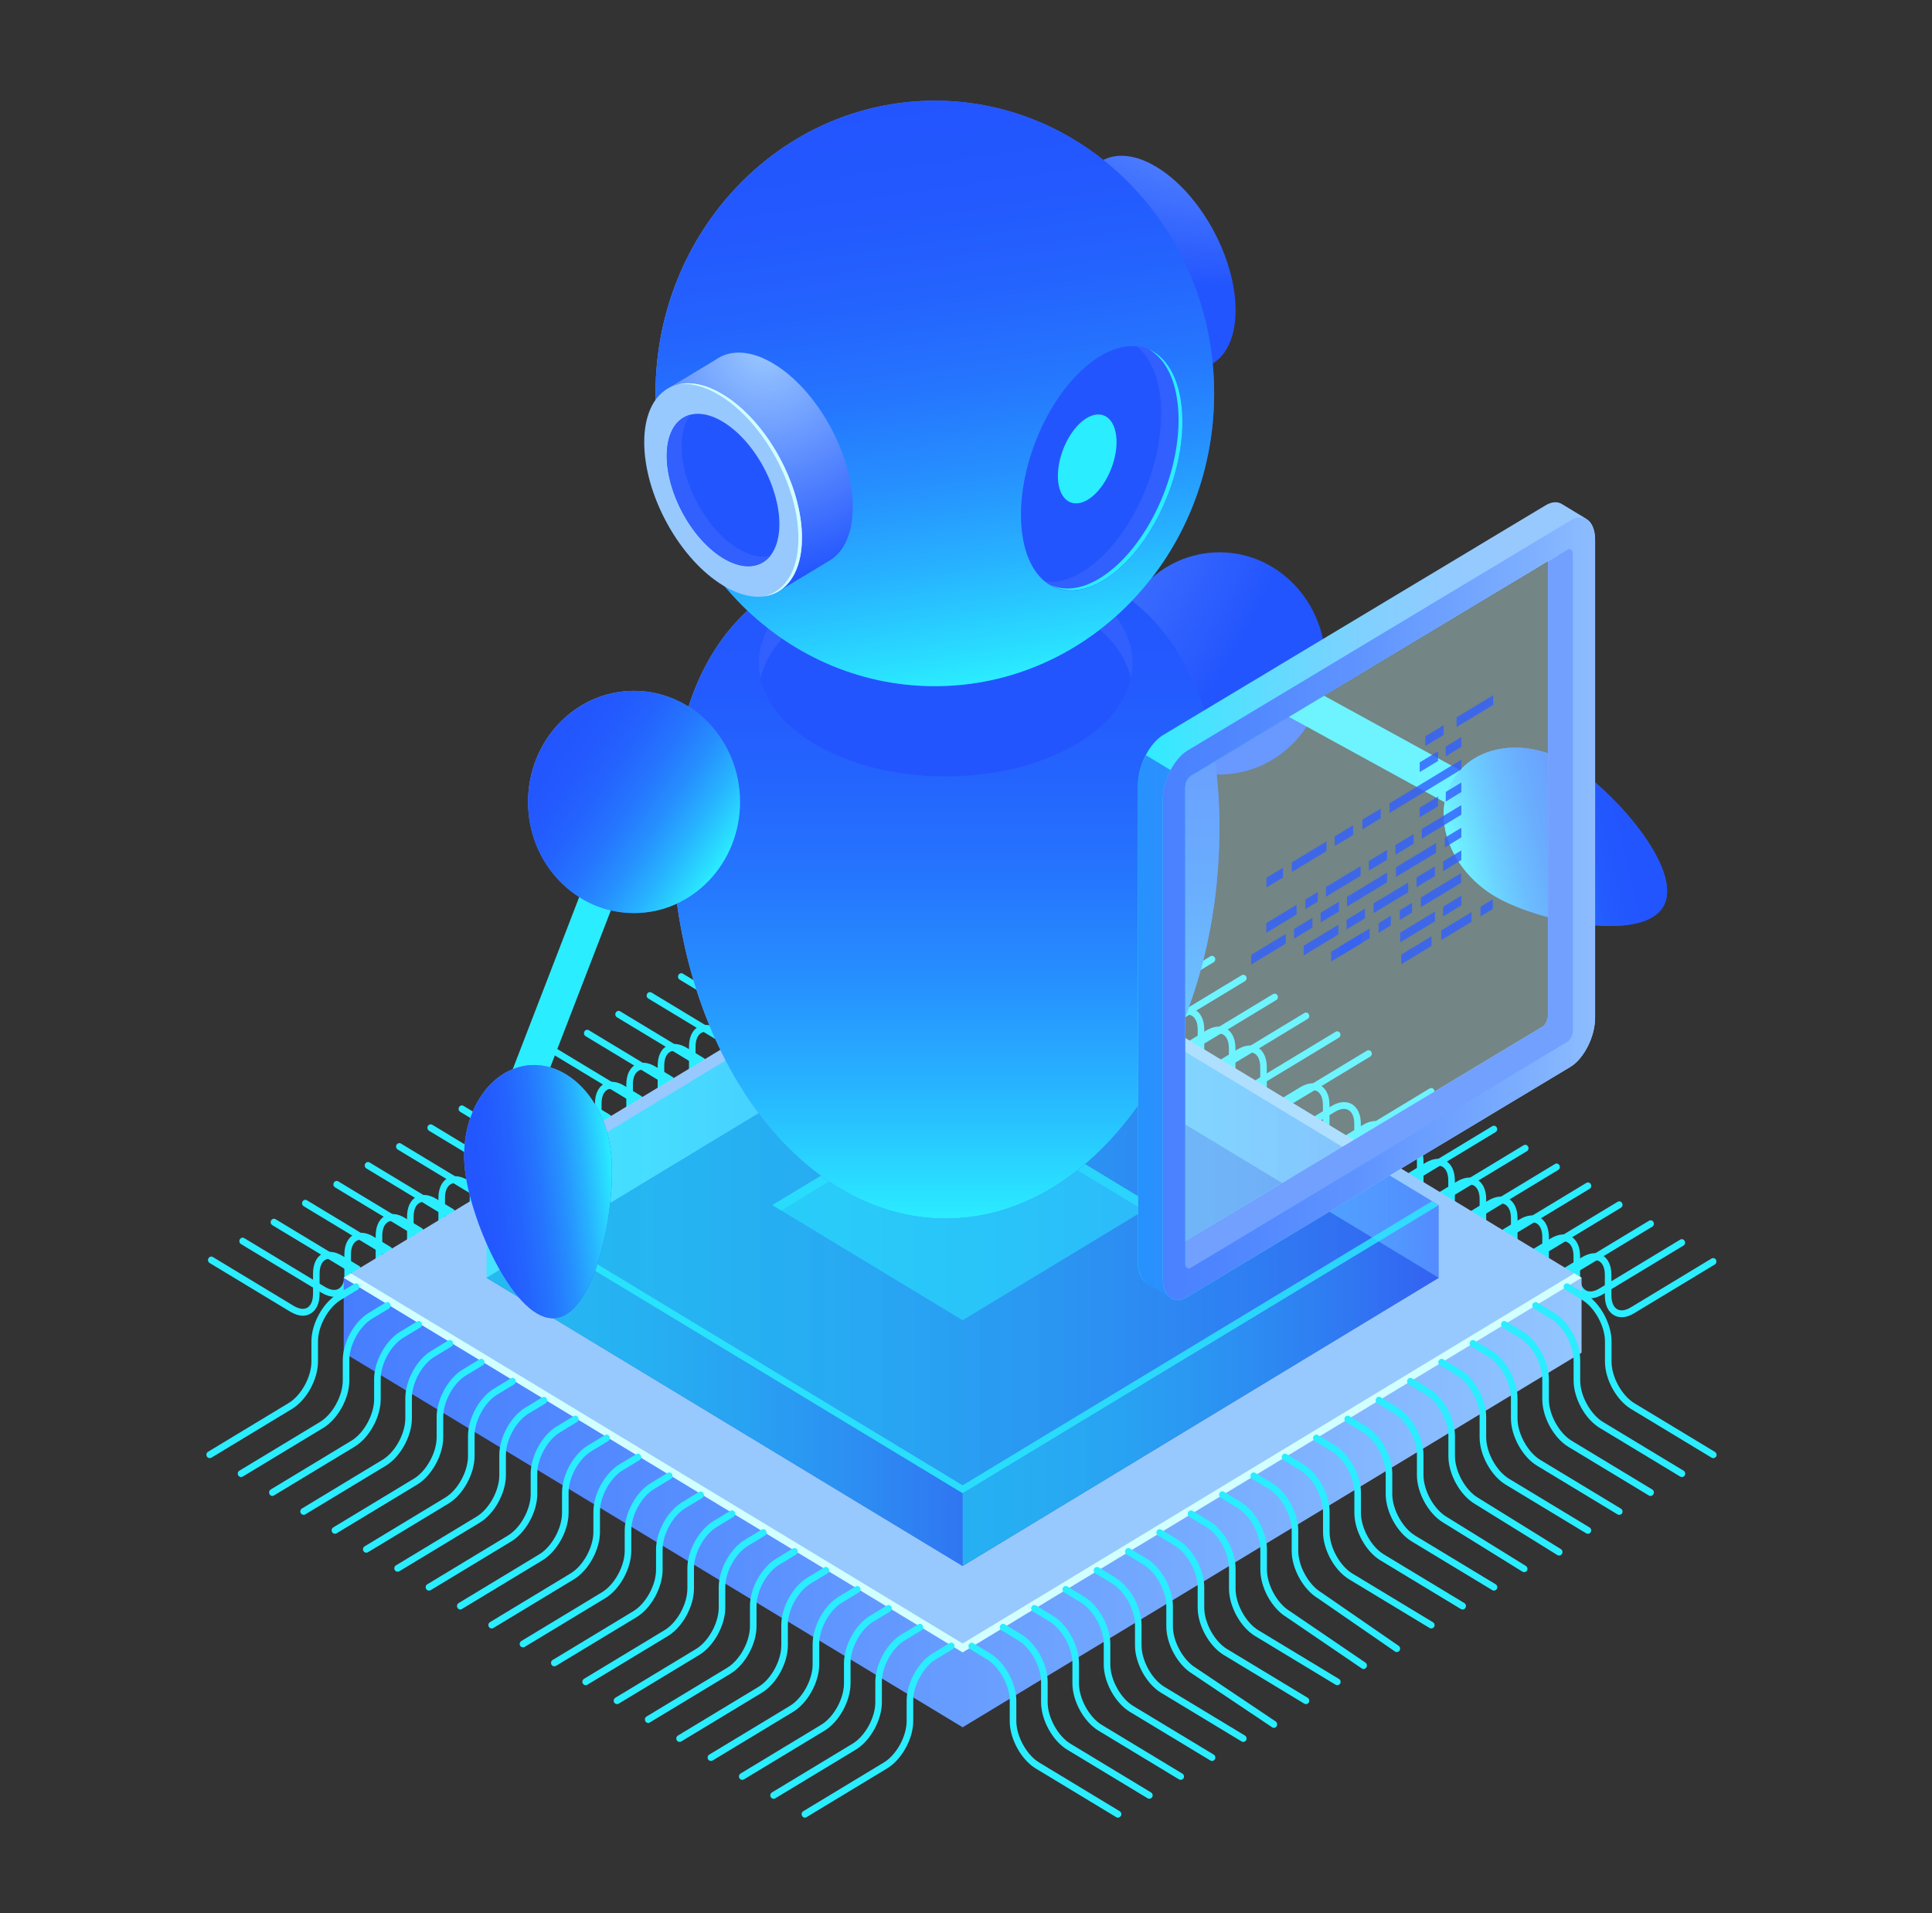 <svg width="101" height="100" viewBox="0 0 101 100" fill="none" xmlns="http://www.w3.org/2000/svg">
<rect x="0" y="0" width="101" height="100" fill="#333333" stroke="none"/>
<path d="M46.951 50.006C46.744 50.006 46.524 49.934 46.29 49.797L42.077 47.25C41.994 47.2 41.966 47.092 42.015 47.005C42.063 46.918 42.166 46.889 42.249 46.94L46.462 49.487C46.751 49.66 47.006 49.696 47.191 49.58C47.377 49.465 47.481 49.212 47.481 48.866V47.806C47.481 47.322 47.646 46.962 47.942 46.781C48.238 46.601 48.623 46.637 49.016 46.875L49.897 47.409C49.98 47.459 50.007 47.568 49.959 47.654C49.911 47.741 49.807 47.77 49.725 47.719L48.844 47.185C48.555 47.012 48.3 46.976 48.114 47.092C47.928 47.207 47.825 47.459 47.825 47.806V48.866C47.825 49.349 47.66 49.71 47.364 49.891C47.247 49.97 47.102 50.006 46.951 50.006Z" fill="#2AEDFF"/>
<path d="M45.312 50.994C45.106 50.994 44.885 50.922 44.651 50.785L40.438 48.238C40.356 48.188 40.328 48.079 40.376 47.993C40.424 47.906 40.528 47.877 40.61 47.928L44.824 50.474C45.113 50.648 45.367 50.684 45.553 50.568C45.739 50.453 45.842 50.2 45.842 49.854V48.786C45.842 48.303 46.008 47.942 46.304 47.762C46.6 47.581 46.985 47.618 47.377 47.856L48.259 48.389C48.341 48.44 48.369 48.548 48.321 48.635C48.273 48.721 48.169 48.75 48.087 48.7L47.205 48.166C46.916 47.993 46.662 47.957 46.476 48.072C46.29 48.188 46.187 48.44 46.187 48.786V49.854C46.187 50.337 46.021 50.698 45.725 50.878C45.608 50.958 45.464 50.994 45.312 50.994Z" fill="#2AEDFF"/>
<path d="M43.681 51.984C43.474 51.984 43.254 51.912 43.02 51.775L38.806 49.228C38.724 49.178 38.696 49.069 38.745 48.983C38.793 48.896 38.896 48.867 38.979 48.918L43.192 51.465C43.481 51.638 43.736 51.674 43.922 51.558C44.107 51.443 44.211 51.191 44.211 50.844V49.784C44.211 49.3 44.376 48.94 44.672 48.759C44.968 48.579 45.353 48.615 45.746 48.853L46.627 49.387C46.71 49.437 46.737 49.546 46.689 49.632C46.641 49.719 46.538 49.748 46.455 49.697L45.574 49.163C45.285 48.99 45.03 48.954 44.844 49.069C44.658 49.185 44.555 49.437 44.555 49.784V50.844C44.555 51.328 44.39 51.688 44.094 51.869C43.97 51.948 43.832 51.984 43.681 51.984Z" fill="#2AEDFF"/>
<path d="M42.042 52.972C41.835 52.972 41.615 52.9 41.381 52.763L37.168 50.216C37.085 50.166 37.057 50.057 37.106 49.971C37.154 49.884 37.257 49.855 37.34 49.906L41.553 52.452C41.842 52.626 42.097 52.662 42.283 52.546C42.468 52.431 42.572 52.178 42.572 51.832V50.764C42.572 50.281 42.737 49.92 43.033 49.74C43.329 49.559 43.715 49.596 44.107 49.834L44.988 50.367C45.071 50.418 45.098 50.526 45.05 50.613C45.002 50.699 44.899 50.728 44.816 50.678L43.935 50.144C43.646 49.971 43.391 49.935 43.205 50.05C43.019 50.166 42.916 50.418 42.916 50.764V51.832C42.916 52.315 42.751 52.676 42.455 52.856C42.331 52.936 42.193 52.972 42.042 52.972Z" fill="#2AEDFF"/>
<path d="M40.404 53.96C40.197 53.96 39.977 53.888 39.743 53.75L35.53 51.204C35.447 51.153 35.42 51.045 35.468 50.959C35.516 50.872 35.619 50.843 35.702 50.894L39.915 53.44C40.204 53.613 40.459 53.649 40.645 53.534C40.831 53.419 40.934 53.166 40.934 52.82V51.759C40.934 51.276 41.099 50.915 41.395 50.735C41.691 50.554 42.077 50.591 42.469 50.829L43.35 51.362C43.433 51.413 43.461 51.521 43.412 51.608C43.364 51.694 43.261 51.723 43.178 51.673L42.297 51.139C42.008 50.966 41.753 50.93 41.567 51.045C41.382 51.16 41.278 51.413 41.278 51.759V52.82C41.278 53.303 41.113 53.664 40.817 53.844C40.693 53.916 40.555 53.96 40.404 53.96Z" fill="#2AEDFF"/>
<path d="M38.766 54.947C38.559 54.947 38.339 54.875 38.105 54.738L33.892 52.192C33.809 52.141 33.781 52.033 33.83 51.946C33.878 51.86 33.981 51.831 34.064 51.881L38.277 54.428C38.566 54.601 38.821 54.637 39.007 54.522C39.192 54.406 39.296 54.154 39.296 53.808V52.74C39.296 52.257 39.461 51.896 39.757 51.715C40.053 51.535 40.438 51.571 40.831 51.809L41.712 52.343C41.795 52.394 41.822 52.502 41.774 52.588C41.726 52.675 41.623 52.704 41.54 52.653L40.659 52.12C40.37 51.946 40.115 51.91 39.929 52.026C39.743 52.141 39.64 52.394 39.64 52.74V53.808C39.64 54.291 39.475 54.652 39.179 54.832C39.055 54.904 38.917 54.947 38.766 54.947Z" fill="#2AEDFF"/>
<path d="M37.127 55.928C36.92 55.928 36.7 55.856 36.466 55.719L32.253 53.172C32.17 53.122 32.142 53.014 32.191 52.927C32.239 52.84 32.342 52.812 32.425 52.862L36.638 55.409C36.927 55.582 37.182 55.618 37.368 55.502C37.553 55.387 37.657 55.134 37.657 54.788V53.728C37.657 53.244 37.822 52.884 38.118 52.703C38.414 52.523 38.8 52.559 39.192 52.797L40.073 53.331C40.156 53.381 40.183 53.49 40.135 53.576C40.087 53.663 39.984 53.692 39.901 53.641L39.02 53.107C38.731 52.934 38.476 52.898 38.29 53.014C38.104 53.129 38.001 53.381 38.001 53.728V54.788C38.001 55.272 37.836 55.632 37.54 55.813C37.416 55.892 37.278 55.928 37.127 55.928Z" fill="#2AEDFF"/>
<path d="M35.488 56.916C35.282 56.916 35.062 56.844 34.828 56.707L30.614 54.16C30.532 54.109 30.504 54.001 30.552 53.915C30.601 53.828 30.704 53.799 30.787 53.85L35 56.396C35.289 56.569 35.544 56.606 35.729 56.49C35.915 56.375 36.019 56.122 36.019 55.776V54.708C36.019 54.225 36.184 53.864 36.48 53.684C36.776 53.504 37.161 53.54 37.554 53.778L38.435 54.312C38.517 54.362 38.545 54.47 38.497 54.557C38.449 54.643 38.345 54.672 38.263 54.622L37.382 54.088C37.092 53.915 36.838 53.879 36.652 53.994C36.466 54.109 36.363 54.362 36.363 54.708V55.776C36.363 56.259 36.197 56.62 35.901 56.8C35.784 56.88 35.64 56.916 35.488 56.916Z" fill="#2AEDFF"/>
<path d="M33.851 57.905C33.644 57.905 33.424 57.833 33.19 57.696L28.977 55.149C28.894 55.099 28.866 54.99 28.915 54.904C28.963 54.817 29.066 54.788 29.149 54.839L33.362 57.385C33.651 57.559 33.906 57.595 34.092 57.479C34.278 57.364 34.381 57.111 34.381 56.765V55.705C34.381 55.221 34.546 54.86 34.842 54.68C35.138 54.5 35.524 54.536 35.916 54.774L36.797 55.308C36.88 55.358 36.907 55.466 36.859 55.553C36.811 55.64 36.708 55.668 36.625 55.618L35.744 55.084C35.455 54.911 35.2 54.875 35.014 54.99C34.828 55.106 34.725 55.358 34.725 55.705V56.765C34.725 57.248 34.56 57.609 34.264 57.789C34.147 57.869 34.002 57.905 33.851 57.905Z" fill="#2AEDFF"/>
<path d="M32.212 58.894C32.005 58.894 31.785 58.822 31.551 58.685L27.338 56.138C27.255 56.087 27.228 55.979 27.276 55.893C27.324 55.806 27.427 55.777 27.51 55.828L31.723 58.374C32.012 58.547 32.267 58.584 32.453 58.468C32.639 58.353 32.742 58.1 32.742 57.754V56.686C32.742 56.203 32.907 55.842 33.203 55.662C33.499 55.481 33.885 55.518 34.277 55.756L35.158 56.289C35.241 56.34 35.268 56.448 35.22 56.535C35.172 56.621 35.069 56.65 34.986 56.6L34.105 56.066C33.816 55.893 33.561 55.857 33.375 55.972C33.189 56.087 33.086 56.34 33.086 56.686V57.754C33.086 58.237 32.921 58.598 32.625 58.778C32.508 58.858 32.363 58.894 32.212 58.894Z" fill="#2AEDFF"/>
<path d="M30.573 59.882C30.367 59.882 30.147 59.809 29.913 59.672L25.699 57.126C25.617 57.075 25.589 56.967 25.637 56.88C25.686 56.794 25.789 56.765 25.872 56.816L30.085 59.362C30.374 59.535 30.628 59.571 30.814 59.456C31 59.34 31.104 59.088 31.104 58.742V57.681C31.104 57.198 31.269 56.837 31.565 56.657C31.861 56.477 32.246 56.513 32.639 56.751L33.52 57.285C33.602 57.335 33.63 57.443 33.582 57.53C33.534 57.616 33.43 57.645 33.348 57.595L32.467 57.061C32.178 56.888 31.923 56.852 31.737 56.967C31.551 57.083 31.448 57.335 31.448 57.681V58.742C31.448 59.225 31.282 59.586 30.986 59.766C30.869 59.846 30.725 59.882 30.573 59.882Z" fill="#2AEDFF"/>
<path d="M28.934 60.869C28.727 60.869 28.507 60.797 28.273 60.66L24.06 58.114C23.977 58.063 23.95 57.955 23.998 57.868C24.046 57.782 24.149 57.753 24.232 57.803L28.445 60.35C28.734 60.523 28.989 60.559 29.175 60.444C29.361 60.328 29.464 60.076 29.464 59.73V58.662C29.464 58.178 29.629 57.818 29.925 57.638C30.221 57.457 30.607 57.493 30.999 57.731L31.88 58.265C31.963 58.316 31.991 58.424 31.942 58.51C31.894 58.597 31.791 58.626 31.708 58.575L30.827 58.041C30.538 57.868 30.283 57.832 30.097 57.948C29.912 58.063 29.808 58.316 29.808 58.662V59.73C29.808 60.213 29.643 60.574 29.347 60.754C29.23 60.826 29.085 60.869 28.934 60.869Z" fill="#2AEDFF"/>
<path d="M27.303 61.858C27.097 61.858 26.877 61.786 26.643 61.649L22.429 59.103C22.347 59.052 22.319 58.944 22.367 58.857C22.416 58.771 22.519 58.742 22.602 58.792L26.815 61.339C27.104 61.512 27.358 61.548 27.544 61.433C27.73 61.317 27.834 61.065 27.834 60.719V59.658C27.834 59.175 27.999 58.814 28.295 58.634C28.591 58.453 28.976 58.489 29.369 58.727L30.25 59.261C30.332 59.312 30.36 59.42 30.312 59.507C30.264 59.593 30.16 59.622 30.078 59.572L29.197 59.038C28.907 58.864 28.653 58.828 28.467 58.944C28.281 59.059 28.178 59.312 28.178 59.658V60.719C28.178 61.202 28.012 61.563 27.716 61.743C27.593 61.815 27.455 61.858 27.303 61.858Z" fill="#2AEDFF"/>
<path d="M25.665 62.84C25.459 62.84 25.238 62.768 25.004 62.631L20.791 60.084C20.709 60.034 20.681 59.926 20.729 59.839C20.777 59.753 20.881 59.724 20.963 59.774L25.176 62.321C25.465 62.494 25.72 62.53 25.906 62.415C26.092 62.299 26.195 62.047 26.195 61.7V60.64C26.195 60.157 26.36 59.796 26.657 59.615C26.953 59.435 27.338 59.471 27.73 59.709L28.612 60.243C28.694 60.294 28.722 60.402 28.674 60.488C28.625 60.575 28.522 60.604 28.439 60.553L27.558 60.02C27.269 59.846 27.014 59.81 26.829 59.926C26.643 60.041 26.539 60.294 26.539 60.64V61.7C26.539 62.184 26.374 62.544 26.078 62.725C25.954 62.804 25.817 62.84 25.665 62.84Z" fill="#2AEDFF"/>
<path d="M24.026 63.828C23.82 63.828 23.599 63.756 23.365 63.619L19.152 61.072C19.07 61.022 19.042 60.913 19.09 60.827C19.138 60.74 19.242 60.712 19.324 60.762L23.537 63.309C23.827 63.482 24.081 63.518 24.267 63.402C24.453 63.287 24.556 63.035 24.556 62.688V61.628C24.556 61.144 24.721 60.784 25.018 60.603C25.314 60.423 25.699 60.459 26.091 60.697L26.973 61.231C27.055 61.281 27.083 61.39 27.035 61.476C26.986 61.563 26.883 61.592 26.801 61.541L25.919 61.007C25.63 60.834 25.375 60.798 25.19 60.913C25.004 61.029 24.901 61.281 24.901 61.628V62.688C24.901 63.172 24.735 63.532 24.439 63.713C24.315 63.792 24.178 63.828 24.026 63.828Z" fill="#2AEDFF"/>
<path d="M22.389 64.817C22.182 64.817 21.962 64.745 21.728 64.608L17.515 62.061C17.432 62.011 17.404 61.903 17.453 61.816C17.501 61.729 17.604 61.7 17.687 61.751L21.9 64.298C22.189 64.471 22.444 64.507 22.63 64.391C22.815 64.276 22.919 64.023 22.919 63.677V62.617C22.919 62.133 23.084 61.773 23.38 61.592C23.676 61.412 24.061 61.448 24.454 61.686L25.335 62.22C25.418 62.27 25.445 62.379 25.397 62.465C25.349 62.552 25.245 62.581 25.163 62.53L24.282 61.996C23.993 61.823 23.738 61.787 23.552 61.903C23.366 62.018 23.263 62.27 23.263 62.617V63.677C23.263 64.16 23.098 64.521 22.802 64.702C22.678 64.781 22.54 64.817 22.389 64.817Z" fill="#2AEDFF"/>
<path d="M20.75 65.804C20.543 65.804 20.323 65.731 20.089 65.594L15.876 63.048C15.793 62.997 15.765 62.889 15.814 62.803C15.862 62.716 15.965 62.687 16.048 62.738L20.261 65.284C20.55 65.457 20.805 65.493 20.991 65.378C21.177 65.263 21.28 65.01 21.28 64.664V63.596C21.28 63.113 21.445 62.752 21.741 62.572C22.037 62.391 22.422 62.427 22.815 62.666L23.696 63.199C23.779 63.25 23.806 63.358 23.758 63.445C23.71 63.531 23.607 63.56 23.524 63.51L22.643 62.976C22.354 62.803 22.099 62.767 21.913 62.882C21.727 62.997 21.624 63.25 21.624 63.596V64.664C21.624 65.147 21.459 65.508 21.163 65.688C21.039 65.767 20.901 65.804 20.75 65.804Z" fill="#2AEDFF"/>
<path d="M19.11 66.793C18.904 66.793 18.683 66.721 18.449 66.583L14.236 64.037C14.153 63.986 14.126 63.878 14.174 63.791C14.222 63.705 14.326 63.676 14.408 63.727L18.621 66.273C18.91 66.446 19.165 66.482 19.351 66.367C19.537 66.252 19.64 65.999 19.64 65.653V64.592C19.64 64.109 19.805 63.748 20.101 63.568C20.398 63.388 20.783 63.424 21.175 63.662L22.056 64.195C22.139 64.246 22.167 64.354 22.119 64.441C22.07 64.527 21.967 64.556 21.884 64.506L21.003 63.972C20.714 63.799 20.459 63.763 20.273 63.878C20.088 63.993 19.984 64.246 19.984 64.592V65.653C19.984 66.136 19.819 66.497 19.523 66.677C19.406 66.757 19.262 66.793 19.11 66.793Z" fill="#2AEDFF"/>
<path d="M17.473 67.782C17.267 67.782 17.046 67.71 16.812 67.572L12.599 65.026C12.516 64.975 12.489 64.867 12.537 64.781C12.585 64.694 12.688 64.665 12.771 64.716L16.984 67.262C17.273 67.435 17.528 67.471 17.714 67.356C17.9 67.241 18.003 66.988 18.003 66.642V65.574C18.003 65.091 18.168 64.73 18.464 64.55C18.76 64.369 19.146 64.405 19.538 64.644L20.419 65.177C20.502 65.228 20.53 65.336 20.481 65.423C20.433 65.509 20.33 65.538 20.247 65.487L19.366 64.954C19.077 64.781 18.822 64.745 18.636 64.86C18.451 64.975 18.347 65.228 18.347 65.574V66.642C18.347 67.125 18.182 67.486 17.886 67.666C17.769 67.738 17.625 67.782 17.473 67.782Z" fill="#2AEDFF"/>
<path d="M15.834 68.771C15.627 68.771 15.407 68.698 15.173 68.561L10.959 66.015C10.877 65.964 10.849 65.856 10.898 65.77C10.946 65.683 11.049 65.654 11.132 65.705L15.345 68.251C15.634 68.424 15.889 68.46 16.074 68.345C16.26 68.23 16.364 67.977 16.364 67.631V66.57C16.364 66.087 16.529 65.726 16.825 65.546C17.121 65.366 17.506 65.402 17.899 65.64L18.78 66.174C18.863 66.224 18.89 66.332 18.842 66.419C18.794 66.505 18.69 66.534 18.608 66.484L17.727 65.95C17.438 65.777 17.183 65.741 16.997 65.856C16.811 65.972 16.708 66.224 16.708 66.57V67.631C16.708 68.114 16.543 68.475 16.247 68.655C16.13 68.727 15.985 68.771 15.834 68.771Z" fill="#2AEDFF"/>
<path d="M53.662 50.086C53.511 50.086 53.366 50.05 53.242 49.97C52.946 49.79 52.781 49.429 52.781 48.946V47.878C52.781 47.532 52.678 47.279 52.492 47.164C52.306 47.049 52.044 47.085 51.762 47.258L50.881 47.792C50.798 47.842 50.695 47.813 50.647 47.727C50.599 47.64 50.626 47.532 50.709 47.481L51.59 46.948C51.989 46.709 52.368 46.673 52.664 46.854C52.96 47.034 53.125 47.395 53.125 47.878V48.946C53.125 49.292 53.228 49.545 53.414 49.66C53.6 49.776 53.862 49.739 54.144 49.566L58.357 47.02C58.44 46.969 58.543 46.998 58.591 47.085C58.639 47.171 58.612 47.279 58.529 47.33L54.316 49.877C54.096 50.021 53.869 50.086 53.662 50.086Z" fill="#2AEDFF"/>
<path d="M55.301 51.074C55.149 51.074 55.012 51.038 54.881 50.958C54.585 50.778 54.42 50.417 54.42 49.934V48.873C54.42 48.527 54.316 48.275 54.13 48.159C53.945 48.044 53.683 48.08 53.401 48.253L52.52 48.787C52.437 48.837 52.334 48.808 52.286 48.722C52.237 48.635 52.265 48.527 52.347 48.477L53.229 47.943C53.628 47.705 54.007 47.669 54.303 47.849C54.599 48.029 54.764 48.39 54.764 48.873V49.934C54.764 50.28 54.867 50.533 55.053 50.648C55.239 50.763 55.501 50.727 55.783 50.554L59.996 48.008C60.078 47.957 60.182 47.986 60.23 48.072C60.278 48.159 60.251 48.267 60.168 48.318L55.955 50.864C55.728 51.009 55.507 51.074 55.301 51.074Z" fill="#2AEDFF"/>
<path d="M56.939 52.061C56.788 52.061 56.65 52.025 56.519 51.946C56.223 51.766 56.058 51.405 56.058 50.922V49.854C56.058 49.508 55.955 49.255 55.769 49.14C55.583 49.024 55.321 49.06 55.039 49.233L54.158 49.767C54.075 49.818 53.972 49.789 53.924 49.702C53.876 49.616 53.903 49.508 53.986 49.457L54.867 48.923C55.266 48.685 55.645 48.649 55.941 48.83C56.237 49.01 56.402 49.37 56.402 49.854V50.922C56.402 51.268 56.505 51.52 56.691 51.636C56.877 51.751 57.139 51.715 57.421 51.542L61.634 48.995C61.717 48.945 61.82 48.974 61.868 49.06C61.916 49.147 61.889 49.255 61.806 49.306L57.593 51.852C57.366 51.996 57.146 52.061 56.939 52.061Z" fill="#2AEDFF"/>
<path d="M58.577 53.052C58.426 53.052 58.281 53.016 58.157 52.936C57.861 52.756 57.696 52.395 57.696 51.912V50.851C57.696 50.505 57.593 50.253 57.407 50.137C57.221 50.022 56.96 50.058 56.677 50.231L55.796 50.765C55.714 50.815 55.61 50.786 55.562 50.7C55.514 50.613 55.541 50.505 55.624 50.455L56.505 49.921C56.905 49.683 57.283 49.647 57.579 49.827C57.875 50.007 58.041 50.368 58.041 50.851V51.912C58.041 52.258 58.144 52.511 58.33 52.626C58.516 52.741 58.777 52.705 59.059 52.532L63.273 49.986C63.355 49.935 63.458 49.964 63.507 50.051C63.555 50.137 63.527 50.245 63.445 50.296L59.231 52.842C59.004 52.98 58.784 53.052 58.577 53.052Z" fill="#2AEDFF"/>
<path d="M60.216 54.039C60.064 54.039 59.92 54.003 59.796 53.924C59.5 53.744 59.335 53.383 59.335 52.9V51.832C59.335 51.486 59.231 51.233 59.045 51.118C58.86 51.002 58.598 51.038 58.316 51.212L57.434 51.745C57.352 51.796 57.249 51.767 57.2 51.68C57.152 51.594 57.18 51.486 57.262 51.435L58.144 50.901C58.543 50.663 58.922 50.627 59.218 50.807C59.514 50.988 59.679 51.349 59.679 51.832V52.9C59.679 53.246 59.782 53.498 59.968 53.614C60.154 53.729 60.415 53.693 60.698 53.52L64.911 50.973C64.993 50.923 65.097 50.952 65.145 51.038C65.193 51.125 65.165 51.233 65.083 51.284L60.87 53.83C60.643 53.967 60.422 54.039 60.216 54.039Z" fill="#2AEDFF"/>
<path d="M61.854 55.027C61.703 55.027 61.565 54.991 61.434 54.912C61.138 54.731 60.973 54.371 60.973 53.887V52.827C60.973 52.481 60.87 52.228 60.684 52.113C60.498 51.997 60.236 52.033 59.954 52.206L59.073 52.74C58.99 52.791 58.887 52.762 58.839 52.675C58.791 52.589 58.818 52.481 58.901 52.43L59.782 51.896C60.181 51.658 60.56 51.622 60.856 51.803C61.152 51.983 61.317 52.344 61.317 52.827V53.887C61.317 54.234 61.42 54.486 61.606 54.602C61.792 54.717 62.054 54.681 62.336 54.508L66.549 51.961C66.632 51.911 66.735 51.94 66.783 52.026C66.831 52.113 66.804 52.221 66.721 52.271L62.508 54.818C62.281 54.955 62.061 55.027 61.854 55.027Z" fill="#2AEDFF"/>
<path d="M63.493 56.015C63.342 56.015 63.197 55.979 63.073 55.9C62.777 55.719 62.612 55.358 62.612 54.875V53.815C62.612 53.468 62.508 53.216 62.323 53.1C62.137 52.985 61.875 53.021 61.593 53.194L60.712 53.728C60.629 53.779 60.526 53.75 60.478 53.663C60.429 53.577 60.457 53.468 60.54 53.418L61.421 52.884C61.82 52.646 62.199 52.61 62.495 52.79C62.791 52.971 62.956 53.331 62.956 53.815V54.875C62.956 55.221 63.059 55.474 63.245 55.589C63.431 55.705 63.693 55.669 63.975 55.496L68.188 52.949C68.271 52.898 68.374 52.927 68.422 53.014C68.47 53.1 68.443 53.209 68.36 53.259L64.147 55.806C63.92 55.943 63.693 56.015 63.493 56.015Z" fill="#2AEDFF"/>
<path d="M65.124 56.997C64.973 56.997 64.835 56.961 64.704 56.881C64.408 56.701 64.243 56.34 64.243 55.857V54.797C64.243 54.45 64.14 54.198 63.954 54.082C63.768 53.967 63.506 54.003 63.224 54.176L62.343 54.71C62.26 54.761 62.157 54.732 62.109 54.645C62.06 54.559 62.088 54.45 62.171 54.4L63.052 53.866C63.451 53.628 63.83 53.592 64.126 53.772C64.422 53.953 64.587 54.313 64.587 54.797V55.857C64.587 56.203 64.69 56.456 64.876 56.571C65.062 56.687 65.324 56.651 65.606 56.477L69.819 53.931C69.902 53.88 70.005 53.909 70.053 53.996C70.101 54.082 70.074 54.191 69.991 54.241L65.778 56.788C65.558 56.932 65.331 56.997 65.124 56.997Z" fill="#2AEDFF"/>
<path d="M66.762 57.983C66.611 57.983 66.466 57.947 66.342 57.868C66.046 57.688 65.881 57.327 65.881 56.844V55.783C65.881 55.437 65.778 55.184 65.592 55.069C65.406 54.953 65.145 54.989 64.862 55.163L63.981 55.697C63.899 55.747 63.795 55.718 63.747 55.632C63.699 55.545 63.726 55.437 63.809 55.386L64.69 54.852C65.09 54.614 65.468 54.578 65.764 54.759C66.06 54.939 66.225 55.3 66.225 55.783V56.844C66.225 57.19 66.329 57.442 66.515 57.558C66.7 57.673 66.962 57.637 67.244 57.464L71.457 54.917C71.54 54.867 71.643 54.896 71.692 54.982C71.74 55.069 71.712 55.177 71.63 55.228L67.416 57.774C67.196 57.919 66.969 57.983 66.762 57.983Z" fill="#2AEDFF"/>
<path d="M70.04 59.96C69.888 59.96 69.744 59.924 69.62 59.845C69.324 59.664 69.158 59.304 69.158 58.82V57.76C69.158 57.414 69.055 57.161 68.869 57.046C68.683 56.93 68.422 56.966 68.14 57.139L67.258 57.673C67.176 57.724 67.073 57.695 67.024 57.608C66.976 57.522 67.004 57.414 67.086 57.363L67.968 56.829C68.367 56.591 68.745 56.555 69.041 56.736C69.337 56.916 69.503 57.277 69.503 57.76V58.82C69.503 59.167 69.606 59.419 69.792 59.535C69.978 59.65 70.239 59.614 70.522 59.441L74.735 56.894C74.817 56.844 74.921 56.873 74.969 56.959C75.017 57.046 74.989 57.154 74.907 57.204L70.694 59.751C70.473 59.888 70.246 59.96 70.04 59.96Z" fill="#2AEDFF"/>
<path d="M71.678 60.949C71.526 60.949 71.382 60.913 71.258 60.834C70.962 60.654 70.797 60.293 70.797 59.809V58.742C70.797 58.395 70.694 58.143 70.508 58.028C70.322 57.912 70.06 57.948 69.778 58.121L68.897 58.655C68.814 58.706 68.711 58.677 68.663 58.59C68.614 58.504 68.642 58.395 68.725 58.345L69.606 57.811C70.005 57.573 70.384 57.537 70.68 57.717C70.976 57.898 71.141 58.258 71.141 58.742V59.809C71.141 60.156 71.244 60.408 71.43 60.524C71.616 60.639 71.878 60.603 72.16 60.43L76.373 57.883C76.456 57.833 76.559 57.862 76.607 57.948C76.655 58.035 76.628 58.143 76.545 58.193L72.332 60.74C72.105 60.877 71.884 60.949 71.678 60.949Z" fill="#2AEDFF"/>
<path d="M73.316 61.938C73.165 61.938 73.02 61.902 72.896 61.823C72.6 61.642 72.435 61.282 72.435 60.798V59.731C72.435 59.384 72.332 59.132 72.146 59.017C71.96 58.901 71.698 58.937 71.416 59.11L70.535 59.644C70.452 59.695 70.349 59.666 70.301 59.579C70.253 59.493 70.28 59.384 70.363 59.334L71.244 58.8C71.643 58.562 72.022 58.526 72.318 58.706C72.614 58.887 72.779 59.247 72.779 59.731V60.791C72.779 61.138 72.882 61.39 73.068 61.505C73.254 61.621 73.516 61.585 73.798 61.412L78.011 58.865C78.094 58.815 78.197 58.843 78.245 58.93C78.293 59.017 78.266 59.125 78.183 59.175L73.97 61.722C73.743 61.866 73.523 61.938 73.316 61.938Z" fill="#2AEDFF"/>
<path d="M74.954 62.927C74.803 62.927 74.659 62.891 74.535 62.812C74.239 62.632 74.073 62.271 74.073 61.787V60.72C74.073 60.373 73.97 60.121 73.784 60.005C73.598 59.89 73.337 59.926 73.055 60.099L72.173 60.633C72.091 60.684 71.987 60.655 71.939 60.568C71.891 60.482 71.919 60.373 72.001 60.323L72.882 59.789C73.282 59.551 73.66 59.515 73.956 59.695C74.252 59.876 74.418 60.236 74.418 60.72V61.787C74.418 62.134 74.521 62.386 74.707 62.502C74.893 62.617 75.154 62.581 75.436 62.408L79.65 59.861C79.732 59.811 79.835 59.84 79.884 59.926C79.932 60.013 79.904 60.121 79.822 60.172L75.609 62.718C75.381 62.855 75.161 62.927 74.954 62.927Z" fill="#2AEDFF"/>
<path d="M76.593 63.908C76.441 63.908 76.297 63.872 76.173 63.792C75.877 63.612 75.712 63.251 75.712 62.768V61.708C75.712 61.361 75.608 61.109 75.422 60.993C75.237 60.878 74.975 60.914 74.693 61.087L73.812 61.621C73.729 61.672 73.626 61.643 73.578 61.556C73.529 61.469 73.557 61.361 73.639 61.311L74.521 60.777C74.92 60.539 75.299 60.503 75.595 60.683C75.891 60.864 76.056 61.224 76.056 61.708V62.768C76.056 63.114 76.159 63.367 76.345 63.482C76.531 63.598 76.793 63.562 77.075 63.388L81.288 60.842C81.371 60.791 81.474 60.82 81.522 60.907C81.57 60.993 81.543 61.102 81.46 61.152L77.247 63.699C77.02 63.843 76.799 63.908 76.593 63.908Z" fill="#2AEDFF"/>
<path d="M78.232 64.896C78.081 64.896 77.943 64.86 77.812 64.78C77.516 64.6 77.351 64.239 77.351 63.756V62.688C77.351 62.342 77.248 62.089 77.062 61.974C76.876 61.858 76.615 61.895 76.332 62.068L75.451 62.602C75.368 62.652 75.265 62.623 75.217 62.537C75.169 62.45 75.196 62.342 75.279 62.291L76.16 61.758C76.559 61.519 76.938 61.483 77.234 61.664C77.53 61.844 77.695 62.205 77.695 62.688V63.756C77.695 64.102 77.799 64.355 77.984 64.47C78.17 64.585 78.432 64.549 78.714 64.376L82.927 61.83C83.01 61.779 83.113 61.808 83.162 61.895C83.21 61.981 83.182 62.089 83.1 62.14L78.886 64.686C78.659 64.831 78.439 64.896 78.232 64.896Z" fill="#2AEDFF"/>
<path d="M79.87 65.883C79.719 65.883 79.574 65.847 79.45 65.768C79.154 65.588 78.989 65.227 78.989 64.744V63.683C78.989 63.337 78.886 63.084 78.7 62.969C78.514 62.853 78.252 62.89 77.97 63.063L77.089 63.596C77.006 63.647 76.903 63.618 76.855 63.532C76.807 63.445 76.834 63.337 76.917 63.286L77.798 62.752C78.197 62.514 78.576 62.478 78.872 62.659C79.168 62.839 79.333 63.2 79.333 63.683V64.744C79.333 65.09 79.436 65.342 79.622 65.458C79.808 65.573 80.07 65.537 80.352 65.364L84.565 62.817C84.648 62.767 84.751 62.796 84.799 62.882C84.847 62.969 84.82 63.077 84.737 63.128L80.524 65.674C80.297 65.811 80.07 65.883 79.87 65.883Z" fill="#2AEDFF"/>
<path d="M81.509 66.874C81.358 66.874 81.213 66.838 81.089 66.758C80.793 66.578 80.628 66.217 80.628 65.734V64.666C80.628 64.32 80.525 64.067 80.339 63.952C80.153 63.837 79.891 63.873 79.609 64.046L78.728 64.58C78.645 64.63 78.542 64.601 78.494 64.515C78.445 64.428 78.473 64.32 78.556 64.269L79.437 63.736C79.836 63.498 80.215 63.461 80.511 63.642C80.807 63.822 80.972 64.183 80.972 64.666V65.734C80.972 66.08 81.075 66.333 81.261 66.448C81.447 66.564 81.709 66.527 81.991 66.354L86.204 63.808C86.287 63.757 86.39 63.786 86.438 63.873C86.486 63.959 86.459 64.067 86.376 64.118L82.163 66.665C81.936 66.802 81.709 66.874 81.509 66.874Z" fill="#2AEDFF"/>
<path d="M83.14 67.862C82.989 67.862 82.851 67.825 82.72 67.746C82.424 67.566 82.259 67.205 82.259 66.722V65.661C82.259 65.315 82.156 65.062 81.97 64.947C81.784 64.832 81.522 64.868 81.24 65.041L80.359 65.575C80.276 65.625 80.173 65.596 80.125 65.51C80.077 65.423 80.104 65.315 80.187 65.264L81.068 64.731C81.467 64.493 81.846 64.456 82.142 64.637C82.438 64.817 82.603 65.178 82.603 65.661V66.722C82.603 67.068 82.706 67.32 82.892 67.436C83.078 67.551 83.34 67.515 83.622 67.342L87.835 64.795C87.918 64.745 88.021 64.774 88.069 64.86C88.117 64.947 88.09 65.055 88.007 65.106L83.794 67.652C83.574 67.789 83.347 67.862 83.14 67.862Z" fill="#2AEDFF"/>
<path d="M84.778 68.849C84.627 68.849 84.482 68.813 84.358 68.734C84.062 68.553 83.897 68.193 83.897 67.709V66.642C83.897 66.296 83.794 66.043 83.608 65.927C83.422 65.812 83.161 65.848 82.878 66.021L81.997 66.555C81.915 66.606 81.811 66.577 81.763 66.49C81.715 66.404 81.742 66.296 81.825 66.245L82.706 65.711C83.106 65.473 83.484 65.437 83.78 65.617C84.076 65.798 84.241 66.158 84.241 66.642V67.709C84.241 68.056 84.345 68.308 84.531 68.424C84.716 68.539 84.978 68.503 85.26 68.33L89.473 65.783C89.556 65.733 89.659 65.762 89.707 65.848C89.756 65.935 89.728 66.043 89.645 66.094L85.432 68.64C85.212 68.777 84.985 68.849 84.778 68.849Z" fill="#2AEDFF"/>
<path d="M82.68 66.786V70.703L50.324 90.283L17.968 70.703V66.786H82.68Z" fill="url(#paint0_linear_3127_17090)"/>
<path d="M50.323 86.366L17.967 66.787L50.323 47.207L82.679 66.787L50.323 86.366Z" fill="#97C9FF"/>
<path d="M50.324 85.903L18.34 66.555L17.968 66.786L50.324 86.365L82.68 66.786L82.301 66.555L50.324 85.903Z" fill="#D2FFFF"/>
<path d="M50.323 81.85L25.437 66.787L50.323 51.731L75.21 66.787L50.323 81.85Z" fill="#1621C9"/>
<path opacity="0.5" d="M50.323 81.85L25.437 66.787L50.323 51.731L75.21 66.794L50.323 81.85Z" fill="url(#paint1_linear_3127_17090)"/>
<path opacity="0.5" d="M50.322 47.935L75.209 62.991V66.793L50.322 51.73V47.935Z" fill="url(#paint2_linear_3127_17090)"/>
<path opacity="0.5" d="M50.323 51.73L25.437 66.786V62.991L50.323 47.935V51.73Z" fill="url(#paint3_linear_3127_17090)"/>
<path opacity="0.5" d="M50.323 78.047L25.437 62.991L50.323 47.935L75.21 62.991L50.323 78.047Z" fill="url(#paint4_linear_3127_17090)"/>
<path opacity="0.5" d="M50.323 69.007L40.375 62.99L50.323 56.974L60.264 62.99L50.323 69.007Z" fill="#2AEDFF"/>
<path opacity="0.5" d="M50.323 57.529L59.809 63.272L60.264 62.99L50.323 56.974L40.375 62.99L40.837 63.272L50.323 57.529Z" fill="#2AEDFF"/>
<path opacity="0.5" d="M50.322 78.047V81.849L75.209 66.793V62.991L50.322 78.047Z" fill="url(#paint5_linear_3127_17090)"/>
<path opacity="0.5" d="M25.437 62.992V66.786L50.323 81.849V78.047L25.437 62.992Z" fill="url(#paint6_linear_3127_17090)"/>
<path opacity="0.8" d="M50.323 77.636L25.774 62.782L25.437 62.991L50.323 78.047L75.21 62.991L74.865 62.782L50.323 77.636Z" fill="#2AEDFF"/>
<path d="M58.445 95.008C58.418 95.008 58.39 95 58.363 94.986L54.149 92.439C53.385 91.978 52.786 90.888 52.786 89.965V88.897C52.786 88.104 52.249 87.13 51.595 86.733L50.714 86.199C50.632 86.149 50.604 86.04 50.652 85.954C50.7 85.867 50.804 85.838 50.886 85.889L51.767 86.423C52.532 86.885 53.131 87.974 53.131 88.897V89.958C53.131 90.751 53.667 91.725 54.322 92.122L58.535 94.669C58.617 94.719 58.645 94.827 58.597 94.914C58.562 94.972 58.5 95.008 58.445 95.008Z" fill="#2AEDFF"/>
<path d="M60.084 94.02C60.056 94.02 60.028 94.013 60.001 93.998L55.788 91.452C55.024 90.99 54.425 89.901 54.425 88.977V87.909C54.425 87.116 53.888 86.142 53.234 85.745L52.352 85.211C52.27 85.161 52.242 85.053 52.291 84.966C52.339 84.88 52.442 84.851 52.525 84.901L53.406 85.435C54.17 85.897 54.769 86.986 54.769 87.909V88.977C54.769 89.771 55.306 90.745 55.96 91.141L60.173 93.688C60.256 93.739 60.283 93.847 60.235 93.933C60.2 93.984 60.139 94.02 60.084 94.02Z" fill="#2AEDFF"/>
<path d="M61.722 93.03C61.694 93.03 61.667 93.022 61.639 93.008L57.426 90.461C56.662 90 56.063 88.91 56.063 87.987V86.927C56.063 86.133 55.526 85.159 54.872 84.762L53.991 84.228C53.908 84.178 53.881 84.07 53.929 83.983C53.977 83.897 54.08 83.868 54.163 83.918L55.044 84.452C55.808 84.914 56.407 86.003 56.407 86.934V87.994C56.407 88.788 56.944 89.762 57.598 90.158L61.811 92.705C61.894 92.755 61.922 92.864 61.873 92.95C61.839 92.994 61.777 93.03 61.722 93.03Z" fill="#2AEDFF"/>
<path d="M63.36 92.043C63.333 92.043 63.305 92.036 63.278 92.021L59.064 89.475C58.3 89.013 57.701 87.924 57.701 87V85.933C57.701 85.139 57.164 84.165 56.51 83.768L55.629 83.235C55.547 83.184 55.519 83.076 55.567 82.989C55.615 82.903 55.719 82.874 55.801 82.924L56.682 83.458C57.447 83.92 58.045 85.009 58.045 85.933V87C58.045 87.794 58.583 88.768 59.236 89.165L63.45 91.711C63.532 91.762 63.56 91.87 63.512 91.957C63.477 92.007 63.415 92.043 63.36 92.043Z" fill="#2AEDFF"/>
<path d="M64.992 91.047C64.965 91.047 64.937 91.04 64.91 91.025L60.697 88.479C59.932 88.017 59.334 86.928 59.334 86.004V84.936C59.334 84.143 58.797 83.169 58.143 82.772L57.261 82.238C57.179 82.188 57.151 82.08 57.2 81.993C57.248 81.906 57.351 81.878 57.434 81.928L58.315 82.462C59.079 82.924 59.678 84.013 59.678 84.936V86.004C59.678 86.798 60.215 87.772 60.869 88.168L65.082 90.715C65.165 90.766 65.192 90.874 65.144 90.96C65.109 91.018 65.054 91.047 64.992 91.047Z" fill="#2AEDFF"/>
<path d="M66.597 90.312C66.569 90.312 66.542 90.304 66.514 90.29L62.336 87.491C61.572 87.029 60.972 85.94 60.972 85.009V83.949C60.972 83.155 60.435 82.181 59.782 81.784L58.9 81.251C58.818 81.2 58.79 81.092 58.838 81.005C58.887 80.919 58.99 80.89 59.072 80.94L59.954 81.474C60.718 81.936 61.317 83.025 61.317 83.949V85.009C61.317 85.803 61.854 86.777 62.508 87.173L66.68 89.972C66.762 90.023 66.79 90.131 66.742 90.218C66.714 90.283 66.659 90.312 66.597 90.312Z" fill="#2AEDFF"/>
<path d="M68.27 89.071C68.242 89.071 68.215 89.064 68.187 89.049L63.974 86.503C63.21 86.041 62.611 84.952 62.611 84.028V82.961C62.611 82.167 62.074 81.193 61.42 80.796L60.539 80.263C60.456 80.212 60.428 80.104 60.477 80.017C60.525 79.931 60.628 79.902 60.711 79.953L61.592 80.486C62.356 80.948 62.955 82.037 62.955 82.961V84.028C62.955 84.822 63.492 85.796 64.146 86.193L68.359 88.739C68.442 88.79 68.469 88.898 68.421 88.985C68.387 89.042 68.332 89.071 68.27 89.071Z" fill="#2AEDFF"/>
<path d="M69.908 88.082C69.88 88.082 69.853 88.075 69.825 88.061L65.612 85.514C64.848 85.052 64.249 83.963 64.249 83.04V81.979C64.249 81.186 63.712 80.212 63.058 79.815L62.177 79.281C62.094 79.231 62.067 79.122 62.115 79.036C62.163 78.949 62.267 78.92 62.349 78.971L63.23 79.505C63.994 79.966 64.593 81.056 64.593 81.986V83.047C64.593 83.84 65.13 84.814 65.784 85.211L69.998 87.758C70.08 87.808 70.108 87.916 70.059 88.003C70.025 88.053 69.97 88.082 69.908 88.082Z" fill="#2AEDFF"/>
<path d="M71.285 87.237C71.257 87.237 71.23 87.23 71.202 87.216L67.251 84.525C66.486 84.063 65.887 82.974 65.887 82.043V80.983C65.887 80.189 65.35 79.215 64.697 78.819L63.815 78.285C63.733 78.234 63.705 78.126 63.753 78.04C63.801 77.953 63.905 77.924 63.987 77.975L64.869 78.508C65.633 78.97 66.232 80.059 66.232 80.983V82.043C66.232 82.837 66.769 83.811 67.423 84.208L71.374 86.898C71.457 86.949 71.484 87.057 71.436 87.144C71.402 87.201 71.347 87.237 71.285 87.237Z" fill="#2AEDFF"/>
<path d="M73.019 86.351C72.992 86.351 72.964 86.343 72.937 86.329L68.889 83.537C68.125 83.075 67.526 81.986 67.526 81.063V79.995C67.526 79.201 66.989 78.228 66.335 77.831L65.454 77.297C65.371 77.246 65.343 77.138 65.392 77.052C65.44 76.965 65.543 76.936 65.626 76.987L66.507 77.52C67.271 77.982 67.87 79.072 67.87 79.995V81.063C67.87 81.856 68.407 82.83 69.061 83.227L73.109 86.019C73.192 86.069 73.219 86.177 73.171 86.264C73.136 86.314 73.081 86.351 73.019 86.351Z" fill="#2AEDFF"/>
<path d="M74.823 85.118C74.795 85.118 74.768 85.11 74.74 85.096L70.527 82.549C69.763 82.088 69.164 80.998 69.164 80.075V79.014C69.164 78.221 68.627 77.247 67.973 76.85L67.092 76.316C67.009 76.266 66.982 76.157 67.03 76.071C67.078 75.984 67.181 75.956 67.264 76.006L68.145 76.54C68.909 77.002 69.508 78.091 69.508 79.022V80.082C69.508 80.876 70.045 81.85 70.699 82.246L74.912 84.793C74.995 84.843 75.022 84.952 74.974 85.038C74.94 85.081 74.878 85.118 74.823 85.118Z" fill="#2AEDFF"/>
<path d="M76.462 84.129C76.434 84.129 76.407 84.121 76.379 84.107L72.166 81.56C71.402 81.099 70.803 80.009 70.803 79.079V78.018C70.803 77.225 70.266 76.251 69.612 75.854L68.731 75.32C68.648 75.269 68.621 75.161 68.669 75.075C68.717 74.988 68.82 74.959 68.903 75.01L69.784 75.544C70.548 76.005 71.147 77.095 71.147 78.018V79.079C71.147 79.872 71.684 80.846 72.338 81.243L76.551 83.789C76.634 83.84 76.662 83.948 76.613 84.035C76.579 84.092 76.517 84.129 76.462 84.129Z" fill="#2AEDFF"/>
<path d="M78.1 83.139C78.072 83.139 78.044 83.132 78.017 83.118L73.804 80.571C73.04 80.11 72.441 79.02 72.441 78.097V77.029C72.441 76.236 71.904 75.262 71.25 74.865L70.368 74.331C70.286 74.281 70.258 74.172 70.306 74.086C70.355 73.999 70.458 73.97 70.541 74.021L71.422 74.555C72.186 75.016 72.785 76.106 72.785 77.029V78.097C72.785 78.89 73.322 79.864 73.976 80.261L78.189 82.808C78.272 82.858 78.299 82.966 78.251 83.053C78.216 83.103 78.155 83.139 78.1 83.139Z" fill="#2AEDFF"/>
<path d="M79.677 82.173C79.649 82.173 79.622 82.166 79.594 82.152L75.436 79.576C74.672 79.115 74.073 78.025 74.073 77.102V76.041C74.073 75.248 73.536 74.274 72.882 73.877L72.001 73.343C71.918 73.293 71.891 73.184 71.939 73.098C71.987 73.011 72.09 72.983 72.173 73.033L73.054 73.567C73.818 74.029 74.417 75.118 74.417 76.049V77.109C74.417 77.903 74.954 78.876 75.608 79.273L79.766 81.849C79.849 81.899 79.876 82.007 79.828 82.094C79.801 82.144 79.739 82.173 79.677 82.173Z" fill="#2AEDFF"/>
<path d="M81.508 81.308C81.48 81.308 81.453 81.301 81.425 81.287L77.081 78.596C76.317 78.134 75.718 77.045 75.718 76.114V75.053C75.718 74.26 75.181 73.286 74.527 72.889L73.646 72.355C73.563 72.305 73.536 72.197 73.584 72.11C73.632 72.024 73.735 71.995 73.818 72.045L74.699 72.579C75.463 73.041 76.062 74.13 76.062 75.053V76.114C76.062 76.908 76.599 77.882 77.253 78.278L81.597 80.969C81.68 81.02 81.707 81.128 81.659 81.214C81.625 81.272 81.57 81.308 81.508 81.308Z" fill="#2AEDFF"/>
<path d="M83.008 80.169C82.981 80.169 82.953 80.162 82.926 80.147L78.713 77.601C77.948 77.139 77.35 76.05 77.35 75.126V74.058C77.35 73.265 76.813 72.291 76.159 71.894L75.277 71.36C75.195 71.31 75.167 71.202 75.216 71.115C75.264 71.029 75.367 71 75.45 71.05L76.331 71.584C77.095 72.046 77.694 73.135 77.694 74.058V75.126C77.694 75.92 78.231 76.894 78.885 77.29L83.098 79.837C83.18 79.888 83.208 79.996 83.16 80.082C83.126 80.14 83.07 80.169 83.008 80.169Z" fill="#2AEDFF"/>
<path d="M84.647 79.179C84.619 79.179 84.592 79.171 84.564 79.157L80.351 76.61C79.587 76.149 78.988 75.059 78.988 74.136V73.076C78.988 72.282 78.451 71.308 77.797 70.911L76.916 70.377C76.833 70.327 76.806 70.219 76.854 70.132C76.902 70.046 77.005 70.017 77.088 70.067L77.969 70.601C78.733 71.063 79.332 72.152 79.332 73.083V74.143C79.332 74.937 79.869 75.911 80.523 76.307L84.736 78.854C84.819 78.904 84.846 79.013 84.798 79.099C84.764 79.15 84.709 79.179 84.647 79.179Z" fill="#2AEDFF"/>
<path d="M86.286 78.192C86.258 78.192 86.231 78.185 86.203 78.171L81.99 75.624C81.226 75.162 80.627 74.073 80.627 73.142V72.082C80.627 71.288 80.09 70.314 79.436 69.918L78.555 69.384C78.472 69.333 78.445 69.225 78.493 69.138C78.541 69.052 78.644 69.023 78.727 69.073L79.608 69.607C80.372 70.069 80.971 71.158 80.971 72.082V73.142C80.971 73.936 81.508 74.91 82.162 75.306L86.375 77.853C86.458 77.903 86.485 78.012 86.437 78.098C86.403 78.163 86.348 78.192 86.286 78.192Z" fill="#2AEDFF"/>
<path d="M87.923 77.203C87.896 77.203 87.868 77.196 87.841 77.181L83.628 74.635C82.863 74.173 82.264 73.084 82.264 72.16V71.093C82.264 70.299 81.728 69.325 81.074 68.928L80.192 68.395C80.11 68.344 80.082 68.236 80.13 68.149C80.179 68.063 80.282 68.034 80.365 68.084L81.246 68.618C82.01 69.08 82.609 70.169 82.609 71.093V72.16C82.609 72.954 83.146 73.928 83.8 74.325L88.013 76.871C88.096 76.922 88.123 77.03 88.075 77.117C88.04 77.174 87.985 77.203 87.923 77.203Z" fill="#2AEDFF"/>
<path d="M89.562 76.214C89.535 76.214 89.507 76.207 89.48 76.192L85.266 73.646C84.502 73.184 83.903 72.095 83.903 71.171V70.111C83.903 69.317 83.367 68.343 82.713 67.947L81.831 67.413C81.749 67.362 81.721 67.254 81.769 67.168C81.817 67.081 81.921 67.052 82.003 67.103L82.885 67.636C83.649 68.098 84.248 69.188 84.248 70.118V71.179C84.248 71.972 84.785 72.946 85.439 73.343L89.652 75.889C89.734 75.94 89.762 76.048 89.714 76.135C89.679 76.185 89.624 76.214 89.562 76.214Z" fill="#2AEDFF"/>
<path d="M42.083 95.008C42.021 95.008 41.966 94.979 41.931 94.914C41.883 94.827 41.91 94.719 41.993 94.669L46.206 92.122C46.867 91.725 47.397 90.751 47.397 89.958V88.89C47.397 87.967 47.996 86.877 48.76 86.416L49.642 85.882C49.724 85.831 49.827 85.86 49.876 85.947C49.924 86.033 49.896 86.142 49.814 86.192L48.932 86.726C48.272 87.123 47.742 88.097 47.742 88.89V89.958C47.742 90.881 47.142 91.971 46.378 92.432L42.165 94.979C42.138 95.001 42.11 95.008 42.083 95.008Z" fill="#2AEDFF"/>
<path d="M40.444 94.02C40.382 94.02 40.327 93.991 40.293 93.933C40.245 93.847 40.272 93.739 40.355 93.688L44.568 91.141C45.229 90.745 45.759 89.771 45.759 88.977V87.91C45.759 86.986 46.358 85.897 47.122 85.435L48.003 84.901C48.086 84.851 48.189 84.88 48.237 84.966C48.285 85.053 48.258 85.161 48.175 85.212L47.294 85.745C46.633 86.142 46.103 87.116 46.103 87.91V88.977C46.103 89.901 45.504 90.99 44.74 91.452L40.527 93.998C40.506 94.013 40.472 94.02 40.444 94.02Z" fill="#2AEDFF"/>
<path d="M38.806 93.03C38.744 93.03 38.689 93.001 38.655 92.943C38.606 92.857 38.634 92.748 38.717 92.698L42.93 90.151C43.591 89.754 44.121 88.781 44.121 87.987V86.927C44.121 86.003 44.72 84.914 45.484 84.452L46.365 83.918C46.447 83.868 46.551 83.897 46.599 83.983C46.647 84.07 46.62 84.178 46.537 84.228L45.656 84.762C44.995 85.159 44.465 86.133 44.465 86.927V87.987C44.465 88.91 43.866 90 43.102 90.462L38.889 93.008C38.868 93.022 38.834 93.03 38.806 93.03Z" fill="#2AEDFF"/>
<path d="M37.168 92.043C37.106 92.043 37.051 92.014 37.016 91.957C36.968 91.87 36.996 91.762 37.078 91.711L41.291 89.165C41.952 88.768 42.482 87.794 42.482 87.001V85.933C42.482 85.009 43.081 83.92 43.845 83.458L44.727 82.924C44.809 82.874 44.913 82.903 44.961 82.989C45.009 83.076 44.981 83.184 44.899 83.235L44.017 83.769C43.357 84.165 42.827 85.139 42.827 85.933V87.001C42.827 87.924 42.228 89.013 41.464 89.475L37.25 92.022C37.23 92.029 37.195 92.043 37.168 92.043Z" fill="#2AEDFF"/>
<path d="M35.529 91.047C35.468 91.047 35.412 91.018 35.378 90.96C35.33 90.874 35.357 90.766 35.44 90.715L39.653 88.168C40.314 87.772 40.844 86.798 40.844 86.004V84.936C40.844 84.013 41.443 82.924 42.207 82.462L43.088 81.928C43.171 81.878 43.274 81.906 43.322 81.993C43.371 82.08 43.343 82.188 43.26 82.238L42.379 82.772C41.718 83.169 41.188 84.143 41.188 84.936V86.004C41.188 86.928 40.589 88.017 39.825 88.479L35.612 91.025C35.591 91.04 35.564 91.047 35.529 91.047Z" fill="#2AEDFF"/>
<path d="M33.89 90.059C33.828 90.059 33.773 90.03 33.738 89.965C33.69 89.879 33.718 89.77 33.8 89.72L38.014 87.173C38.674 86.777 39.205 85.803 39.205 85.009V83.949C39.205 83.025 39.803 81.936 40.568 81.474L41.449 80.94C41.531 80.89 41.635 80.919 41.683 81.005C41.731 81.092 41.703 81.2 41.621 81.251L40.74 81.784C40.079 82.181 39.549 83.155 39.549 83.949V85.009C39.549 85.933 38.95 87.022 38.186 87.484L33.972 90.03C33.952 90.052 33.924 90.059 33.89 90.059Z" fill="#2AEDFF"/>
<path d="M32.258 89.071C32.196 89.071 32.141 89.042 32.107 88.985C32.059 88.898 32.086 88.79 32.169 88.739L36.382 86.193C37.043 85.796 37.573 84.822 37.573 84.029V82.961C37.573 82.037 38.172 80.948 38.936 80.486L39.817 79.953C39.9 79.902 40.003 79.931 40.051 80.017C40.099 80.104 40.072 80.212 39.989 80.263L39.108 80.797C38.447 81.193 37.917 82.167 37.917 82.961V84.029C37.917 84.952 37.318 86.041 36.554 86.503L32.341 89.05C32.313 89.064 32.286 89.071 32.258 89.071Z" fill="#2AEDFF"/>
<path d="M30.62 88.082C30.558 88.082 30.503 88.053 30.468 87.996C30.42 87.909 30.448 87.801 30.53 87.75L34.743 85.204C35.404 84.807 35.934 83.833 35.934 83.04V81.979C35.934 81.056 36.533 79.966 37.298 79.505L38.179 78.971C38.261 78.92 38.365 78.949 38.413 79.036C38.461 79.122 38.434 79.231 38.351 79.281L37.47 79.815C36.809 80.212 36.279 81.186 36.279 81.979V83.04C36.279 83.963 35.68 85.052 34.916 85.514L30.703 88.061C30.675 88.075 30.647 88.082 30.62 88.082Z" fill="#2AEDFF"/>
<path d="M28.982 87.096C28.92 87.096 28.864 87.067 28.83 87.009C28.782 86.922 28.809 86.814 28.892 86.764L33.105 84.217C33.766 83.82 34.296 82.847 34.296 82.053V80.993C34.296 80.069 34.895 78.98 35.659 78.518L36.541 77.984C36.623 77.934 36.726 77.963 36.775 78.049C36.823 78.136 36.795 78.244 36.713 78.294L35.831 78.828C35.17 79.225 34.64 80.199 34.64 80.993V82.053C34.64 82.976 34.041 84.066 33.277 84.527L29.064 87.074C29.037 87.088 29.009 87.096 28.982 87.096Z" fill="#2AEDFF"/>
<path d="M27.343 86.105C27.281 86.105 27.226 86.077 27.192 86.019C27.144 85.932 27.171 85.824 27.254 85.774L31.467 83.227C32.128 82.83 32.658 81.856 32.658 81.063V79.995C32.658 79.072 33.257 77.982 34.021 77.521L34.902 76.987C34.985 76.936 35.088 76.965 35.136 77.052C35.184 77.138 35.157 77.246 35.074 77.297L34.193 77.831C33.532 78.228 33.002 79.201 33.002 79.995V81.063C33.002 81.986 32.403 83.076 31.639 83.537L27.426 86.084C27.398 86.098 27.371 86.105 27.343 86.105Z" fill="#2AEDFF"/>
<path d="M25.706 85.118C25.644 85.118 25.589 85.089 25.555 85.031C25.506 84.945 25.534 84.836 25.617 84.786L29.83 82.239C30.491 81.842 31.021 80.868 31.021 80.075V79.014C31.021 78.091 31.62 77.002 32.384 76.54L33.265 76.006C33.348 75.956 33.451 75.984 33.499 76.071C33.547 76.158 33.52 76.266 33.437 76.316L32.556 76.85C31.895 77.247 31.365 78.221 31.365 79.014V80.075C31.365 80.998 30.766 82.088 30.002 82.549L25.789 85.096C25.761 85.11 25.734 85.118 25.706 85.118Z" fill="#2AEDFF"/>
<path d="M24.066 84.129C24.004 84.129 23.949 84.1 23.915 84.035C23.866 83.948 23.894 83.84 23.977 83.79L28.19 81.243C28.851 80.846 29.381 79.872 29.381 79.079V78.018C29.381 77.095 29.98 76.005 30.744 75.544L31.625 75.01C31.707 74.96 31.811 74.988 31.859 75.075C31.907 75.162 31.88 75.27 31.797 75.32L30.916 75.854C30.255 76.251 29.725 77.225 29.725 78.018V79.079C29.725 80.002 29.126 81.091 28.362 81.553L24.149 84.1C24.128 84.121 24.094 84.129 24.066 84.129Z" fill="#2AEDFF"/>
<path d="M22.428 83.14C22.366 83.14 22.311 83.111 22.277 83.053C22.229 82.966 22.256 82.858 22.339 82.808L26.552 80.261C27.213 79.864 27.743 78.891 27.743 78.097V77.029C27.743 76.106 28.342 75.016 29.106 74.555L29.987 74.021C30.07 73.97 30.173 73.999 30.221 74.086C30.27 74.172 30.242 74.281 30.159 74.331L29.278 74.865C28.617 75.262 28.087 76.236 28.087 77.029V78.097C28.087 79.02 27.488 80.11 26.724 80.571L22.511 83.118C22.49 83.132 22.456 83.14 22.428 83.14Z" fill="#2AEDFF"/>
<path d="M20.789 82.152C20.727 82.152 20.672 82.123 20.637 82.065C20.589 81.979 20.617 81.871 20.699 81.82L24.913 79.273C25.573 78.877 26.103 77.903 26.103 77.109V76.049C26.103 75.125 26.702 74.036 27.466 73.574L28.348 73.04C28.43 72.99 28.534 73.019 28.582 73.105C28.63 73.192 28.602 73.3 28.52 73.351L27.639 73.884C26.978 74.281 26.448 75.255 26.448 76.049V77.109C26.448 78.032 25.849 79.122 25.085 79.584L20.871 82.13C20.851 82.137 20.816 82.152 20.789 82.152Z" fill="#2AEDFF"/>
<path d="M19.151 81.157C19.089 81.157 19.034 81.128 19 81.07C18.951 80.984 18.979 80.876 19.062 80.825L23.275 78.278C23.936 77.882 24.466 76.908 24.466 76.114V75.054C24.466 74.13 25.065 73.041 25.829 72.579L26.71 72.045C26.793 71.995 26.896 72.024 26.944 72.11C26.992 72.197 26.965 72.305 26.882 72.356L26.001 72.889C25.34 73.286 24.81 74.26 24.81 75.054V76.114C24.81 77.037 24.211 78.127 23.447 78.589L19.234 81.135C19.213 81.15 19.186 81.157 19.151 81.157Z" fill="#2AEDFF"/>
<path d="M17.513 80.167C17.451 80.167 17.396 80.138 17.361 80.08C17.313 79.993 17.341 79.885 17.423 79.835L21.637 77.288C22.297 76.891 22.827 75.918 22.827 75.124V74.056C22.827 73.133 23.426 72.043 24.191 71.582L25.072 71.048C25.154 70.997 25.258 71.026 25.306 71.113C25.354 71.199 25.326 71.308 25.244 71.358L24.363 71.892C23.702 72.289 23.172 73.263 23.172 74.056V75.124C23.172 76.047 22.573 77.137 21.809 77.598L17.595 80.145C17.575 80.159 17.547 80.167 17.513 80.167Z" fill="#2AEDFF"/>
<path d="M15.874 79.179C15.812 79.179 15.758 79.15 15.723 79.092C15.675 79.006 15.702 78.897 15.785 78.847L19.998 76.3C20.659 75.904 21.189 74.93 21.189 74.136V73.076C21.189 72.152 21.788 71.063 22.552 70.601L23.433 70.067C23.516 70.017 23.619 70.046 23.668 70.132C23.716 70.219 23.688 70.327 23.605 70.377L22.724 70.911C22.063 71.308 21.533 72.282 21.533 73.076V74.136C21.533 75.059 20.934 76.149 20.17 76.611L15.957 79.157C15.937 79.172 15.909 79.179 15.874 79.179Z" fill="#2AEDFF"/>
<path d="M14.243 78.192C14.181 78.192 14.126 78.163 14.092 78.098C14.044 78.012 14.071 77.903 14.154 77.853L18.367 75.306C19.028 74.91 19.558 73.936 19.558 73.142V72.082C19.558 71.158 20.157 70.069 20.921 69.607L21.802 69.073C21.885 69.023 21.988 69.052 22.036 69.138C22.084 69.225 22.057 69.333 21.974 69.384L21.093 69.918C20.432 70.314 19.902 71.288 19.902 72.082V73.142C19.902 74.066 19.303 75.155 18.539 75.617L14.326 78.163C14.299 78.185 14.271 78.192 14.243 78.192Z" fill="#2AEDFF"/>
<path d="M12.604 77.203C12.542 77.203 12.487 77.174 12.452 77.117C12.404 77.03 12.432 76.922 12.514 76.871L16.727 74.325C17.388 73.928 17.919 72.954 17.919 72.16V71.093C17.919 70.169 18.517 69.08 19.282 68.618L20.163 68.084C20.245 68.034 20.349 68.063 20.397 68.149C20.445 68.236 20.418 68.344 20.335 68.395L19.454 68.928C18.793 69.325 18.263 70.299 18.263 71.093V72.16C18.263 73.084 17.664 74.173 16.9 74.635L12.687 77.181C12.659 77.196 12.631 77.203 12.604 77.203Z" fill="#2AEDFF"/>
<path d="M10.966 76.214C10.904 76.214 10.848 76.186 10.814 76.128C10.766 76.041 10.793 75.933 10.876 75.882L15.089 73.336C15.75 72.939 16.28 71.965 16.28 71.172V70.111C16.28 69.188 16.879 68.098 17.643 67.637L18.524 67.103C18.607 67.052 18.71 67.081 18.759 67.168C18.807 67.254 18.779 67.363 18.697 67.413L17.815 67.947C17.154 68.344 16.624 69.318 16.624 70.111V71.172C16.624 72.095 16.026 73.184 15.261 73.646L11.048 76.193C11.021 76.207 10.993 76.214 10.966 76.214Z" fill="#2AEDFF"/>
<path d="M32.34 41.554L26.624 56.353L28.277 57.054L33.993 42.255L32.34 41.554Z" fill="#2AEDFF"/>
<path d="M63.754 40.483C66.814 40.483 69.295 37.883 69.295 34.676C69.295 31.468 66.814 28.868 63.754 28.868C60.693 28.868 58.212 31.468 58.212 34.676C58.212 37.883 60.693 40.483 63.754 40.483Z" fill="url(#paint7_radial_3127_17090)"/>
<path d="M35.123 43.267C35.123 54.543 41.532 63.69 49.435 63.69C57.338 63.69 63.748 54.55 63.748 43.267C63.748 31.984 57.338 28.608 49.435 28.608C41.532 28.608 35.123 31.984 35.123 43.267Z" fill="url(#paint8_radial_3127_17090)"/>
<path d="M35.123 43.267C35.123 54.543 41.532 63.69 49.435 63.69C57.338 63.69 63.748 54.55 63.748 43.267C63.748 31.984 57.338 28.608 49.435 28.608C41.532 28.608 35.123 31.984 35.123 43.267Z" fill="url(#paint9_linear_3127_17090)"/>
<path d="M49.434 40.584C54.83 40.584 59.203 37.938 59.203 34.675C59.203 31.412 54.83 28.767 49.434 28.767C44.039 28.767 39.666 31.412 39.666 34.675C39.666 37.938 44.039 40.584 49.434 40.584Z" fill="#2355FE"/>
<path d="M56.347 32.064C52.533 29.755 46.344 29.755 42.531 32.064C40.954 33.016 40.032 34.214 39.756 35.454C39.364 33.694 40.293 31.84 42.531 30.484C46.344 28.175 52.533 28.175 56.347 30.484C58.584 31.84 59.507 33.687 59.121 35.447C58.846 34.221 57.924 33.023 56.347 32.064Z" fill="#3160FE"/>
<path d="M60.712 20.622L58.942 17.434C57.903 16.301 57.07 14.801 56.65 13.293L54.86 10.061L57.435 8.51C57.517 8.452 57.6 8.402 57.696 8.351C58.426 7.99 59.404 8.084 60.471 8.733C62.749 10.111 64.594 13.459 64.594 16.215C64.594 17.592 64.133 18.559 63.389 19.006L60.712 20.622Z" fill="url(#paint10_radial_3127_17090)"/>
<path d="M60.732 20.625C62.343 19.651 62.342 16.492 60.732 13.569C59.122 10.647 56.512 9.068 54.901 10.042C53.291 11.016 53.291 14.175 54.902 17.097C56.512 20.02 59.122 21.599 60.732 20.625Z" fill="#97C9FF"/>
<path d="M48.87 35.866C56.934 35.866 63.472 29.015 63.472 20.564C63.472 12.114 56.934 5.263 48.87 5.263C40.806 5.263 34.269 12.114 34.269 20.564C34.269 29.015 40.806 35.866 48.87 35.866Z" fill="url(#paint11_radial_3127_17090)"/>
<path d="M48.87 35.866C56.934 35.866 63.472 29.015 63.472 20.564C63.472 12.114 56.934 5.263 48.87 5.263C40.806 5.263 34.269 12.114 34.269 20.564C34.269 29.015 40.806 35.866 48.87 35.866Z" fill="url(#paint12_linear_3127_17090)"/>
<path d="M40.699 30.91L38.929 27.721C37.89 26.589 37.057 25.088 36.637 23.58L34.847 20.349L37.422 18.797C37.505 18.74 37.587 18.689 37.684 18.639C38.413 18.278 39.391 18.372 40.458 19.021C42.736 20.399 44.581 23.746 44.581 26.502C44.581 27.88 44.12 28.847 43.377 29.294L40.699 30.91Z" fill="url(#paint13_radial_3127_17090)"/>
<path d="M40.717 30.905C42.327 29.931 42.327 26.772 40.717 23.85C39.106 20.927 36.496 19.348 34.886 20.322C33.276 21.296 33.276 24.455 34.886 27.378C36.496 30.3 39.107 31.879 40.717 30.905Z" fill="#97C9FF"/>
<path d="M41.739 28.139C41.739 25.383 39.894 22.036 37.615 20.658C36.823 20.182 36.087 20.001 35.46 20.088C36.128 19.936 36.934 20.095 37.801 20.622C40.08 22 41.925 25.347 41.925 28.103C41.925 29.899 41.14 31.003 39.956 31.162C41.03 30.916 41.739 29.841 41.739 28.139Z" fill="#D2FFFF"/>
<path d="M39.883 29.394C41.032 28.698 41.032 26.442 39.882 24.355C38.731 22.267 36.867 21.139 35.718 21.834C34.569 22.529 34.57 24.785 35.72 26.873C36.87 28.96 38.734 30.089 39.883 29.394Z" fill="#2355FE"/>
<path d="M36.114 21.669C35.811 22.044 35.632 22.607 35.632 23.328C35.632 25.298 36.954 27.693 38.578 28.674C39.212 29.056 39.79 29.165 40.272 29.049C39.749 29.698 38.84 29.792 37.807 29.172C36.183 28.191 34.861 25.796 34.861 23.826C34.861 22.622 35.357 21.857 36.114 21.669Z" fill="#3160FE"/>
<path d="M61.009 25.972C62.372 22.54 61.947 19.09 60.058 18.266C58.17 17.443 55.534 19.557 54.171 22.989C52.807 26.421 53.233 29.87 55.121 30.694C57.01 31.518 59.646 29.404 61.009 25.972Z" fill="#2355FE"/>
<path d="M55.321 25.203C55.458 26.299 56.243 26.639 57.083 25.968C57.916 25.297 58.487 23.868 58.35 22.772C58.212 21.675 57.427 21.336 56.587 22.007C55.754 22.685 55.19 24.113 55.321 25.203Z" fill="#2AEDFF"/>
<path d="M57.159 29.482C59.458 27.643 61.021 23.704 60.649 20.695C60.498 19.469 60.043 18.589 59.41 18.091C60.614 18.206 61.523 19.281 61.75 21.128C62.122 24.137 60.559 28.068 58.26 29.915C56.897 31.004 55.582 31.12 54.66 30.406C55.41 30.485 56.278 30.189 57.159 29.482Z" fill="#3160FE"/>
<path d="M58.068 29.819C60.367 27.98 61.93 24.041 61.558 21.032C61.386 19.64 60.828 18.688 60.05 18.255C60.932 18.637 61.572 19.626 61.758 21.133C62.13 24.142 60.567 28.073 58.267 29.92C57.035 30.909 55.837 31.096 54.935 30.584C55.81 30.966 56.918 30.743 58.068 29.819Z" fill="#2AEDFF"/>
<path d="M33.147 47.725C36.207 47.725 38.688 45.125 38.688 41.918C38.688 38.711 36.207 36.111 33.147 36.111C30.086 36.111 27.605 38.711 27.605 41.918C27.605 45.125 30.086 47.725 33.147 47.725Z" fill="url(#paint14_radial_3127_17090)"/>
<path d="M33.147 47.725C36.207 47.725 38.688 45.125 38.688 41.918C38.688 38.711 36.207 36.111 33.147 36.111C30.086 36.111 27.605 38.711 27.605 41.918C27.605 45.125 30.086 47.725 33.147 47.725Z" fill="url(#paint15_linear_3127_17090)"/>
<path d="M24.308 61.166C24.625 63.929 26.952 69.159 29.058 68.892C31.165 68.625 32.253 62.969 31.936 60.214C31.619 57.45 29.657 55.431 27.551 55.69C25.444 55.957 23.992 58.403 24.308 61.166Z" fill="url(#paint16_radial_3127_17090)"/>
<path d="M24.308 61.166C24.625 63.929 26.952 69.159 29.058 68.892C31.165 68.625 32.253 62.969 31.936 60.214C31.619 57.45 29.657 55.431 27.551 55.69C25.444 55.957 23.992 58.403 24.308 61.166Z" fill="url(#paint17_linear_3127_17090)"/>
<path d="M78.425 43.406C78.748 43.406 79.058 43.225 79.216 42.901C79.444 42.446 79.278 41.876 78.838 41.638L67.389 35.362C66.956 35.124 66.412 35.297 66.184 35.758C65.957 36.213 66.123 36.783 66.563 37.021L78.012 43.297C78.142 43.369 78.287 43.406 78.425 43.406Z" fill="#2AEDFF"/>
<path d="M78.225 46.89C80.552 48.224 85.963 49.278 86.982 47.33C88.001 45.382 84.242 41.169 81.915 39.827C79.589 38.493 76.876 38.99 75.857 40.938C74.838 42.886 75.899 45.555 78.225 46.89Z" fill="url(#paint18_radial_3127_17090)"/>
<path d="M78.225 46.89C80.552 48.224 85.963 49.278 86.982 47.33C88.001 45.382 84.242 41.169 81.915 39.827C79.589 38.493 76.876 38.99 75.857 40.938C74.838 42.886 75.899 45.555 78.225 46.89Z" fill="url(#paint19_linear_3127_17090)"/>
<path d="M59.492 41.023V65.984C59.492 66.533 59.671 66.915 59.947 67.074L61.2 67.831L61.007 66.857L61.613 66.49C61.647 66.591 61.681 66.67 61.709 66.67C61.785 66.67 62.315 66.67 62.315 66.67L76.517 58.373L81.164 55.582L82.52 54.211L82.547 28.601L82.093 28.399V27.713L82.899 27.1L81.659 26.35C81.432 26.206 81.136 26.213 80.806 26.408L60.78 38.434C60.071 38.881 59.492 40.035 59.492 41.023ZM61.303 52.249L61.544 41.089L61.977 40.382L76.827 31.205L80.923 28.449V53.086C80.923 53.309 80.792 53.576 80.627 53.67L61.33 65.256L61.303 52.249Z" fill="url(#paint20_linear_3127_17090)"/>
<path opacity="0.6" d="M59.907 39.473L61.827 40.634L61.545 41.096L61.304 52.256L61.332 65.263L61.69 65.047C61.69 65.451 61.208 67.435 61.208 67.846L60.189 67.226L59.955 67.081C59.68 66.923 59.501 66.533 59.501 65.992V41.031C59.494 40.512 59.652 39.949 59.907 39.473Z" fill="#2355FE"/>
<path d="M60.788 41.809V66.77C60.788 67.758 61.366 68.22 62.075 67.787L82.101 55.761C82.81 55.328 83.388 54.181 83.388 53.185V28.224C83.388 27.236 82.81 26.774 82.101 27.207L62.075 39.233C61.366 39.666 60.788 40.82 60.788 41.809ZM61.965 41.131C61.965 40.907 62.096 40.64 62.261 40.546L81.922 28.737C82.087 28.636 82.218 28.744 82.218 28.968V53.856C82.218 54.08 82.087 54.347 81.922 54.441L62.261 66.25C62.096 66.351 61.965 66.243 61.965 66.019V41.131Z" fill="url(#paint21_linear_3127_17090)"/>
<path d="M60.788 41.809V66.77C60.788 67.758 61.366 68.22 62.075 67.787L82.101 55.761C82.81 55.328 83.388 54.181 83.388 53.185V28.224C83.388 27.236 82.81 26.774 82.101 27.207L62.075 39.233C61.366 39.666 60.788 40.82 60.788 41.809ZM61.965 41.131C61.965 40.907 62.096 40.64 62.261 40.546L81.922 28.737C82.087 28.636 82.218 28.744 82.218 28.968V53.856C82.218 54.08 82.087 54.347 81.922 54.441L62.261 66.25C62.096 66.351 61.965 66.243 61.965 66.019V41.131Z" fill="url(#paint22_linear_3127_17090)"/>
<path d="M80.628 53.67C80.793 53.569 80.924 53.309 80.924 53.085V29.351L81.922 28.745C82.088 28.644 82.219 28.752 82.219 28.976V53.865C82.219 54.088 82.088 54.355 81.922 54.449L62.261 66.258C62.096 66.359 61.965 66.251 61.965 66.028V64.873L80.628 53.67Z" fill="#3160FE"/>
<path opacity="0.4" d="M61.965 66.028C61.965 66.251 62.096 66.359 62.261 66.258L81.922 54.449C82.088 54.348 82.219 54.088 82.219 53.865V28.976C82.219 28.752 82.088 28.644 81.922 28.745L62.261 40.554C62.096 40.656 61.965 40.915 61.965 41.139V66.028Z" fill="#D2FFFF"/>
<g opacity="0.9">
<path opacity="0.9" d="M76.146 38L78.059 36.846V36.341L76.146 37.495V38Z" fill="#3160FE"/>
<path opacity="0.9" d="M74.514 38.991L75.471 38.413V37.908L74.514 38.486V38.991Z" fill="#3160FE"/>
<path opacity="0.9" d="M75.582 39.529L76.394 39.031V38.526L75.582 39.024V39.529Z" fill="#3160FE"/>
<path opacity="0.9" d="M74.219 40.353L75.176 39.776V39.271L74.219 39.848V40.353Z" fill="#3160FE"/>
<path opacity="0.9" d="M72.642 42.494L76.394 40.214V39.709L72.642 41.989V42.494Z" fill="#3160FE"/>
<path opacity="0.9" d="M75.582 41.898L76.394 41.4V40.902L75.582 41.392V41.898Z" fill="#3160FE"/>
<path opacity="0.9" d="M74.219 42.719L75.176 42.142V41.637L74.219 42.214V42.719Z" fill="#3160FE"/>
<path opacity="0.9" d="M74.329 43.836L76.394 42.58V42.083L74.329 43.331V43.836Z" fill="#3160FE"/>
<path opacity="0.9" d="M72.951 44.674L73.902 44.097V43.592L72.951 44.169V44.674Z" fill="#3160FE"/>
<path opacity="0.9" d="M71.561 45.511L72.511 44.934V44.429L71.561 45.006V45.511Z" fill="#3160FE"/>
<path opacity="0.9" d="M69.317 46.867L71.127 45.777V45.272L69.317 46.362V46.867Z" fill="#3160FE"/>
<path opacity="0.9" d="M70.398 48.577L71.355 48V47.495L70.398 48.079V48.577Z" fill="#3160FE"/>
<path opacity="0.9" d="M68.153 49.94L69.964 48.843V48.338L68.153 49.435V49.94Z" fill="#3160FE"/>
<path opacity="0.9" d="M75.444 45.532L76.394 44.947V44.45L75.444 45.027V45.532Z" fill="#3160FE"/>
<path opacity="0.9" d="M74.053 46.37L75.01 45.793V45.288L74.053 45.865V46.37Z" fill="#3160FE"/>
<path opacity="0.9" d="M71.808 47.724L73.618 46.635V46.13L71.808 47.219V47.724Z" fill="#3160FE"/>
<path opacity="0.9" d="M69.041 48.214L69.998 47.637V47.132L69.041 47.709V48.214Z" fill="#3160FE"/>
<path opacity="0.9" d="M67.651 49.06L68.608 48.483V47.978L67.651 48.555V49.06Z" fill="#3160FE"/>
<path opacity="0.9" d="M65.407 50.416L67.217 49.319V48.814L65.407 49.911V50.416Z" fill="#3160FE"/>
<path opacity="0.9" d="M75.444 47.899L76.394 47.322V46.817L75.444 47.394V47.899Z" fill="#3160FE"/>
<path opacity="0.9" d="M73.199 49.254L75.01 48.158V47.653L73.199 48.749V49.254Z" fill="#3160FE"/>
<path opacity="0.9" d="M69.778 44.22L70.735 43.643V43.138L69.778 43.715V44.22Z" fill="#3160FE"/>
<path opacity="0.9" d="M71.224 43.346L72.181 42.769V42.264L71.224 42.842V43.346Z" fill="#3160FE"/>
<path opacity="0.9" d="M67.533 45.577L69.344 44.487V43.982L67.533 45.079V45.577Z" fill="#3160FE"/>
<path opacity="0.9" d="M75.534 44.292L76.395 43.766V43.268L75.534 43.787V44.292Z" fill="#3160FE"/>
<path opacity="0.9" d="M72.98 45.835L75.073 44.573V44.068L72.98 45.33V45.835Z" fill="#3160FE"/>
<path opacity="0.9" d="M70.418 47.386L72.511 46.116V45.611L70.418 46.88V47.386Z" fill="#3160FE"/>
<path opacity="0.9" d="M66.206 46.383L67.073 45.864V45.359L66.206 45.879V46.383Z" fill="#3160FE"/>
<path opacity="0.9" d="M74.281 47.414L76.381 46.145V45.64L74.281 46.91V47.414Z" fill="#3160FE"/>
<path opacity="0.9" d="M73.179 48.086L73.819 47.696V47.191L73.179 47.581V48.086Z" fill="#3160FE"/>
<path opacity="0.9" d="M72.07 48.758L72.71 48.368V47.864L72.07 48.253V48.758Z" fill="#3160FE"/>
<path opacity="0.9" d="M70.019 49.992L71.602 49.032V48.535L70.019 49.487V49.992Z" fill="#3160FE"/>
<path opacity="0.9" d="M69.592 50.252L71.176 49.3V48.795L69.592 49.747V50.252Z" fill="#3160FE"/>
<path opacity="0.9" d="M68.243 47.516L68.89 47.127V46.622L68.243 47.011V47.516Z" fill="#3160FE"/>
<path opacity="0.9" d="M66.198 48.757L67.781 47.798V47.293L66.198 48.252V48.757Z" fill="#3160FE"/>
<path opacity="0.9" d="M77.398 47.899L78.039 47.51V47.005L77.398 47.394V47.899Z" fill="#3160FE"/>
<path opacity="0.9" d="M75.347 49.132L76.93 48.179V47.674L75.347 48.634V49.132Z" fill="#3160FE"/>
<path opacity="0.9" d="M73.254 50.401L74.838 49.442V48.937L73.254 49.896V50.401Z" fill="#3160FE"/>
</g>
<defs>
<linearGradient id="paint0_linear_3127_17090" x1="1.966" y1="78.533" x2="84.893" y2="78.533" gradientUnits="userSpaceOnUse">
<stop stop-color="#3E77FF"/>
<stop offset="0.179" stop-color="#457DFF"/>
<stop offset="0.441" stop-color="#5990FF"/>
<stop offset="0.753" stop-color="#79ADFF"/>
<stop offset="1" stop-color="#97C9FF"/>
</linearGradient>
<linearGradient id="paint1_linear_3127_17090" x1="25.434" y1="66.79" x2="75.209" y2="66.79" gradientUnits="userSpaceOnUse">
<stop stop-color="#2AEDFF"/>
<stop offset="0.163" stop-color="#2BE8FF"/>
<stop offset="0.355" stop-color="#2DDAFF"/>
<stop offset="0.561" stop-color="#31C2FF"/>
<stop offset="0.778" stop-color="#37A1FF"/>
<stop offset="1" stop-color="#3E77FF"/>
</linearGradient>
<linearGradient id="paint2_linear_3127_17090" x1="50.32" y1="57.362" x2="75.208" y2="57.362" gradientUnits="userSpaceOnUse">
<stop stop-color="#2AEDFF"/>
<stop offset="0.163" stop-color="#2BE8FF"/>
<stop offset="0.355" stop-color="#2DDAFF"/>
<stop offset="0.561" stop-color="#31C2FF"/>
<stop offset="0.778" stop-color="#37A1FF"/>
<stop offset="1" stop-color="#3E77FF"/>
</linearGradient>
<linearGradient id="paint3_linear_3127_17090" x1="25.434" y1="57.362" x2="50.322" y2="57.362" gradientUnits="userSpaceOnUse">
<stop stop-color="#2AEDFF"/>
<stop offset="0.163" stop-color="#2BE8FF"/>
<stop offset="0.355" stop-color="#2DDAFF"/>
<stop offset="0.561" stop-color="#31C2FF"/>
<stop offset="0.778" stop-color="#37A1FF"/>
<stop offset="1" stop-color="#3E77FF"/>
</linearGradient>
<linearGradient id="paint4_linear_3127_17090" x1="25.434" y1="62.992" x2="75.209" y2="62.992" gradientUnits="userSpaceOnUse">
<stop stop-color="#2AEDFF"/>
<stop offset="0.163" stop-color="#2BE8FF"/>
<stop offset="0.355" stop-color="#2DDAFF"/>
<stop offset="0.561" stop-color="#31C2FF"/>
<stop offset="0.778" stop-color="#37A1FF"/>
<stop offset="1" stop-color="#3E77FF"/>
</linearGradient>
<linearGradient id="paint5_linear_3127_17090" x1="50.321" y1="72.419" x2="75.208" y2="72.419" gradientUnits="userSpaceOnUse">
<stop stop-color="#2AEDFF"/>
<stop offset="0.163" stop-color="#2BE8FF"/>
<stop offset="0.355" stop-color="#2DDAFF"/>
<stop offset="0.561" stop-color="#31C2FF"/>
<stop offset="0.778" stop-color="#37A1FF"/>
<stop offset="1" stop-color="#3E77FF"/>
</linearGradient>
<linearGradient id="paint6_linear_3127_17090" x1="25.434" y1="72.42" x2="50.322" y2="72.42" gradientUnits="userSpaceOnUse">
<stop stop-color="#2AEDFF"/>
<stop offset="0.163" stop-color="#2BE8FF"/>
<stop offset="0.355" stop-color="#2DDAFF"/>
<stop offset="0.561" stop-color="#31C2FF"/>
<stop offset="0.778" stop-color="#37A1FF"/>
<stop offset="1" stop-color="#3E77FF"/>
</linearGradient>
<radialGradient id="paint7_radial_3127_17090" cx="0" cy="0" r="1" gradientUnits="userSpaceOnUse" gradientTransform="translate(37.232 16.109) rotate(168.28) scale(32.065 33.477)">
<stop stop-color="#9BC9FF"/>
<stop offset="1" stop-color="#2355FE"/>
</radialGradient>
<radialGradient id="paint8_radial_3127_17090" cx="0" cy="0" r="1" gradientUnits="userSpaceOnUse" gradientTransform="translate(40.991 40.206) rotate(180) scale(24.602 35.094)">
<stop stop-color="#9BC9FF"/>
<stop offset="1" stop-color="#2355FE"/>
</radialGradient>
<linearGradient id="paint9_linear_3127_17090" x1="49.437" y1="63.688" x2="49.437" y2="28.608" gradientUnits="userSpaceOnUse">
<stop stop-color="#2AEDFF"/>
<stop offset="0.058" stop-color="#29DBFF"/>
<stop offset="0.203" stop-color="#27B2FF"/>
<stop offset="0.353" stop-color="#2690FE"/>
<stop offset="0.505" stop-color="#2576FE"/>
<stop offset="0.661" stop-color="#2464FE"/>
<stop offset="0.823" stop-color="#2359FE"/>
<stop offset="1" stop-color="#2355FE"/>
</linearGradient>
<radialGradient id="paint10_radial_3127_17090" cx="0" cy="0" r="1" gradientUnits="userSpaceOnUse" gradientTransform="translate(63.851 -3.186) rotate(180) scale(17.325 18.155)">
<stop stop-color="#9BC9FF"/>
<stop offset="1" stop-color="#2355FE"/>
</radialGradient>
<radialGradient id="paint11_radial_3127_17090" cx="0" cy="0" r="1" gradientUnits="userSpaceOnUse" gradientTransform="translate(39.758 18.296) rotate(180) scale(24.677 25.86)">
<stop stop-color="#9BC9FF"/>
<stop offset="1" stop-color="#2355FE"/>
</radialGradient>
<linearGradient id="paint12_linear_3127_17090" x1="50.901" y1="35.716" x2="46.447" y2="5.468" gradientUnits="userSpaceOnUse">
<stop stop-color="#2AEDFF"/>
<stop offset="0.058" stop-color="#29DBFF"/>
<stop offset="0.203" stop-color="#27B2FF"/>
<stop offset="0.353" stop-color="#2690FE"/>
<stop offset="0.505" stop-color="#2576FE"/>
<stop offset="0.661" stop-color="#2464FE"/>
<stop offset="0.823" stop-color="#2359FE"/>
<stop offset="1" stop-color="#2355FE"/>
</linearGradient>
<radialGradient id="paint13_radial_3127_17090" cx="0" cy="0" r="1" gradientUnits="userSpaceOnUse" gradientTransform="translate(39.955 18.022) rotate(180) scale(11.719 12.281)">
<stop stop-color="#9BC9FF"/>
<stop offset="1" stop-color="#2355FE"/>
</radialGradient>
<radialGradient id="paint14_radial_3127_17090" cx="0" cy="0" r="1" gradientUnits="userSpaceOnUse" gradientTransform="translate(29.863 38.123) rotate(168.28) scale(11.589 12.1)">
<stop stop-color="#9BC9FF"/>
<stop offset="1" stop-color="#2355FE"/>
</radialGradient>
<linearGradient id="paint15_linear_3127_17090" x1="37.634" y1="45.33" x2="28.377" y2="38.912" gradientUnits="userSpaceOnUse">
<stop stop-color="#2AEDFF"/>
<stop offset="0.058" stop-color="#29DBFF"/>
<stop offset="0.203" stop-color="#27B2FF"/>
<stop offset="0.353" stop-color="#2690FE"/>
<stop offset="0.505" stop-color="#2576FE"/>
<stop offset="0.661" stop-color="#2464FE"/>
<stop offset="0.823" stop-color="#2359FE"/>
<stop offset="1" stop-color="#2355FE"/>
</linearGradient>
<radialGradient id="paint16_radial_3127_17090" cx="0" cy="0" r="1" gradientUnits="userSpaceOnUse" gradientTransform="translate(22.678 56.517) rotate(172.874) scale(9.841 16.964)">
<stop stop-color="#9BC9FF"/>
<stop offset="1" stop-color="#2355FE"/>
</radialGradient>
<linearGradient id="paint17_linear_3127_17090" x1="32.115" y1="61.815" x2="24.48" y2="62.684" gradientUnits="userSpaceOnUse">
<stop stop-color="#2AEDFF"/>
<stop offset="0.058" stop-color="#29DBFF"/>
<stop offset="0.203" stop-color="#27B2FF"/>
<stop offset="0.353" stop-color="#2690FE"/>
<stop offset="0.505" stop-color="#2576FE"/>
<stop offset="0.661" stop-color="#2464FE"/>
<stop offset="0.823" stop-color="#2359FE"/>
<stop offset="1" stop-color="#2355FE"/>
</linearGradient>
<radialGradient id="paint18_radial_3127_17090" cx="0" cy="0" r="1" gradientUnits="userSpaceOnUse" gradientTransform="translate(71.306 40.193) rotate(117.613) scale(10.198 16.369)">
<stop stop-color="#9BC9FF"/>
<stop offset="1" stop-color="#2355FE"/>
</radialGradient>
<linearGradient id="paint19_linear_3127_17090" x1="75.939" y1="43.972" x2="84.471" y2="41.882" gradientUnits="userSpaceOnUse">
<stop stop-color="#2AEDFF"/>
<stop offset="0.058" stop-color="#29DBFF"/>
<stop offset="0.203" stop-color="#27B2FF"/>
<stop offset="0.353" stop-color="#2690FE"/>
<stop offset="0.505" stop-color="#2576FE"/>
<stop offset="0.661" stop-color="#2464FE"/>
<stop offset="0.823" stop-color="#2359FE"/>
<stop offset="1" stop-color="#2355FE"/>
</linearGradient>
<linearGradient id="paint20_linear_3127_17090" x1="78.288" y1="47.053" x2="59.313" y2="47.053" gradientUnits="userSpaceOnUse">
<stop stop-color="#97C9FF"/>
<stop offset="0.158" stop-color="#91CBFF"/>
<stop offset="0.377" stop-color="#7FD1FF"/>
<stop offset="0.63" stop-color="#61DBFF"/>
<stop offset="0.909" stop-color="#39E8FF"/>
<stop offset="1" stop-color="#2AEDFF"/>
</linearGradient>
<linearGradient id="paint21_linear_3127_17090" x1="83.385" y1="47.498" x2="60.789" y2="47.498" gradientUnits="userSpaceOnUse">
<stop stop-color="#97C9FF"/>
<stop offset="0.158" stop-color="#91CBFF"/>
<stop offset="0.377" stop-color="#7FD1FF"/>
<stop offset="0.63" stop-color="#61DBFF"/>
<stop offset="0.909" stop-color="#39E8FF"/>
<stop offset="1" stop-color="#2AEDFF"/>
</linearGradient>
<linearGradient id="paint22_linear_3127_17090" x1="86.506" y1="47.498" x2="45.74" y2="47.498" gradientUnits="userSpaceOnUse">
<stop stop-color="#9BC9FF"/>
<stop offset="0.004" stop-color="#9AC8FF"/>
<stop offset="0.189" stop-color="#79ABFF"/>
<stop offset="0.379" stop-color="#5F94FF"/>
<stop offset="0.574" stop-color="#4D84FF"/>
<stop offset="0.777" stop-color="#427AFF"/>
<stop offset="1" stop-color="#3E77FF"/>
</linearGradient>
</defs>
</svg>
